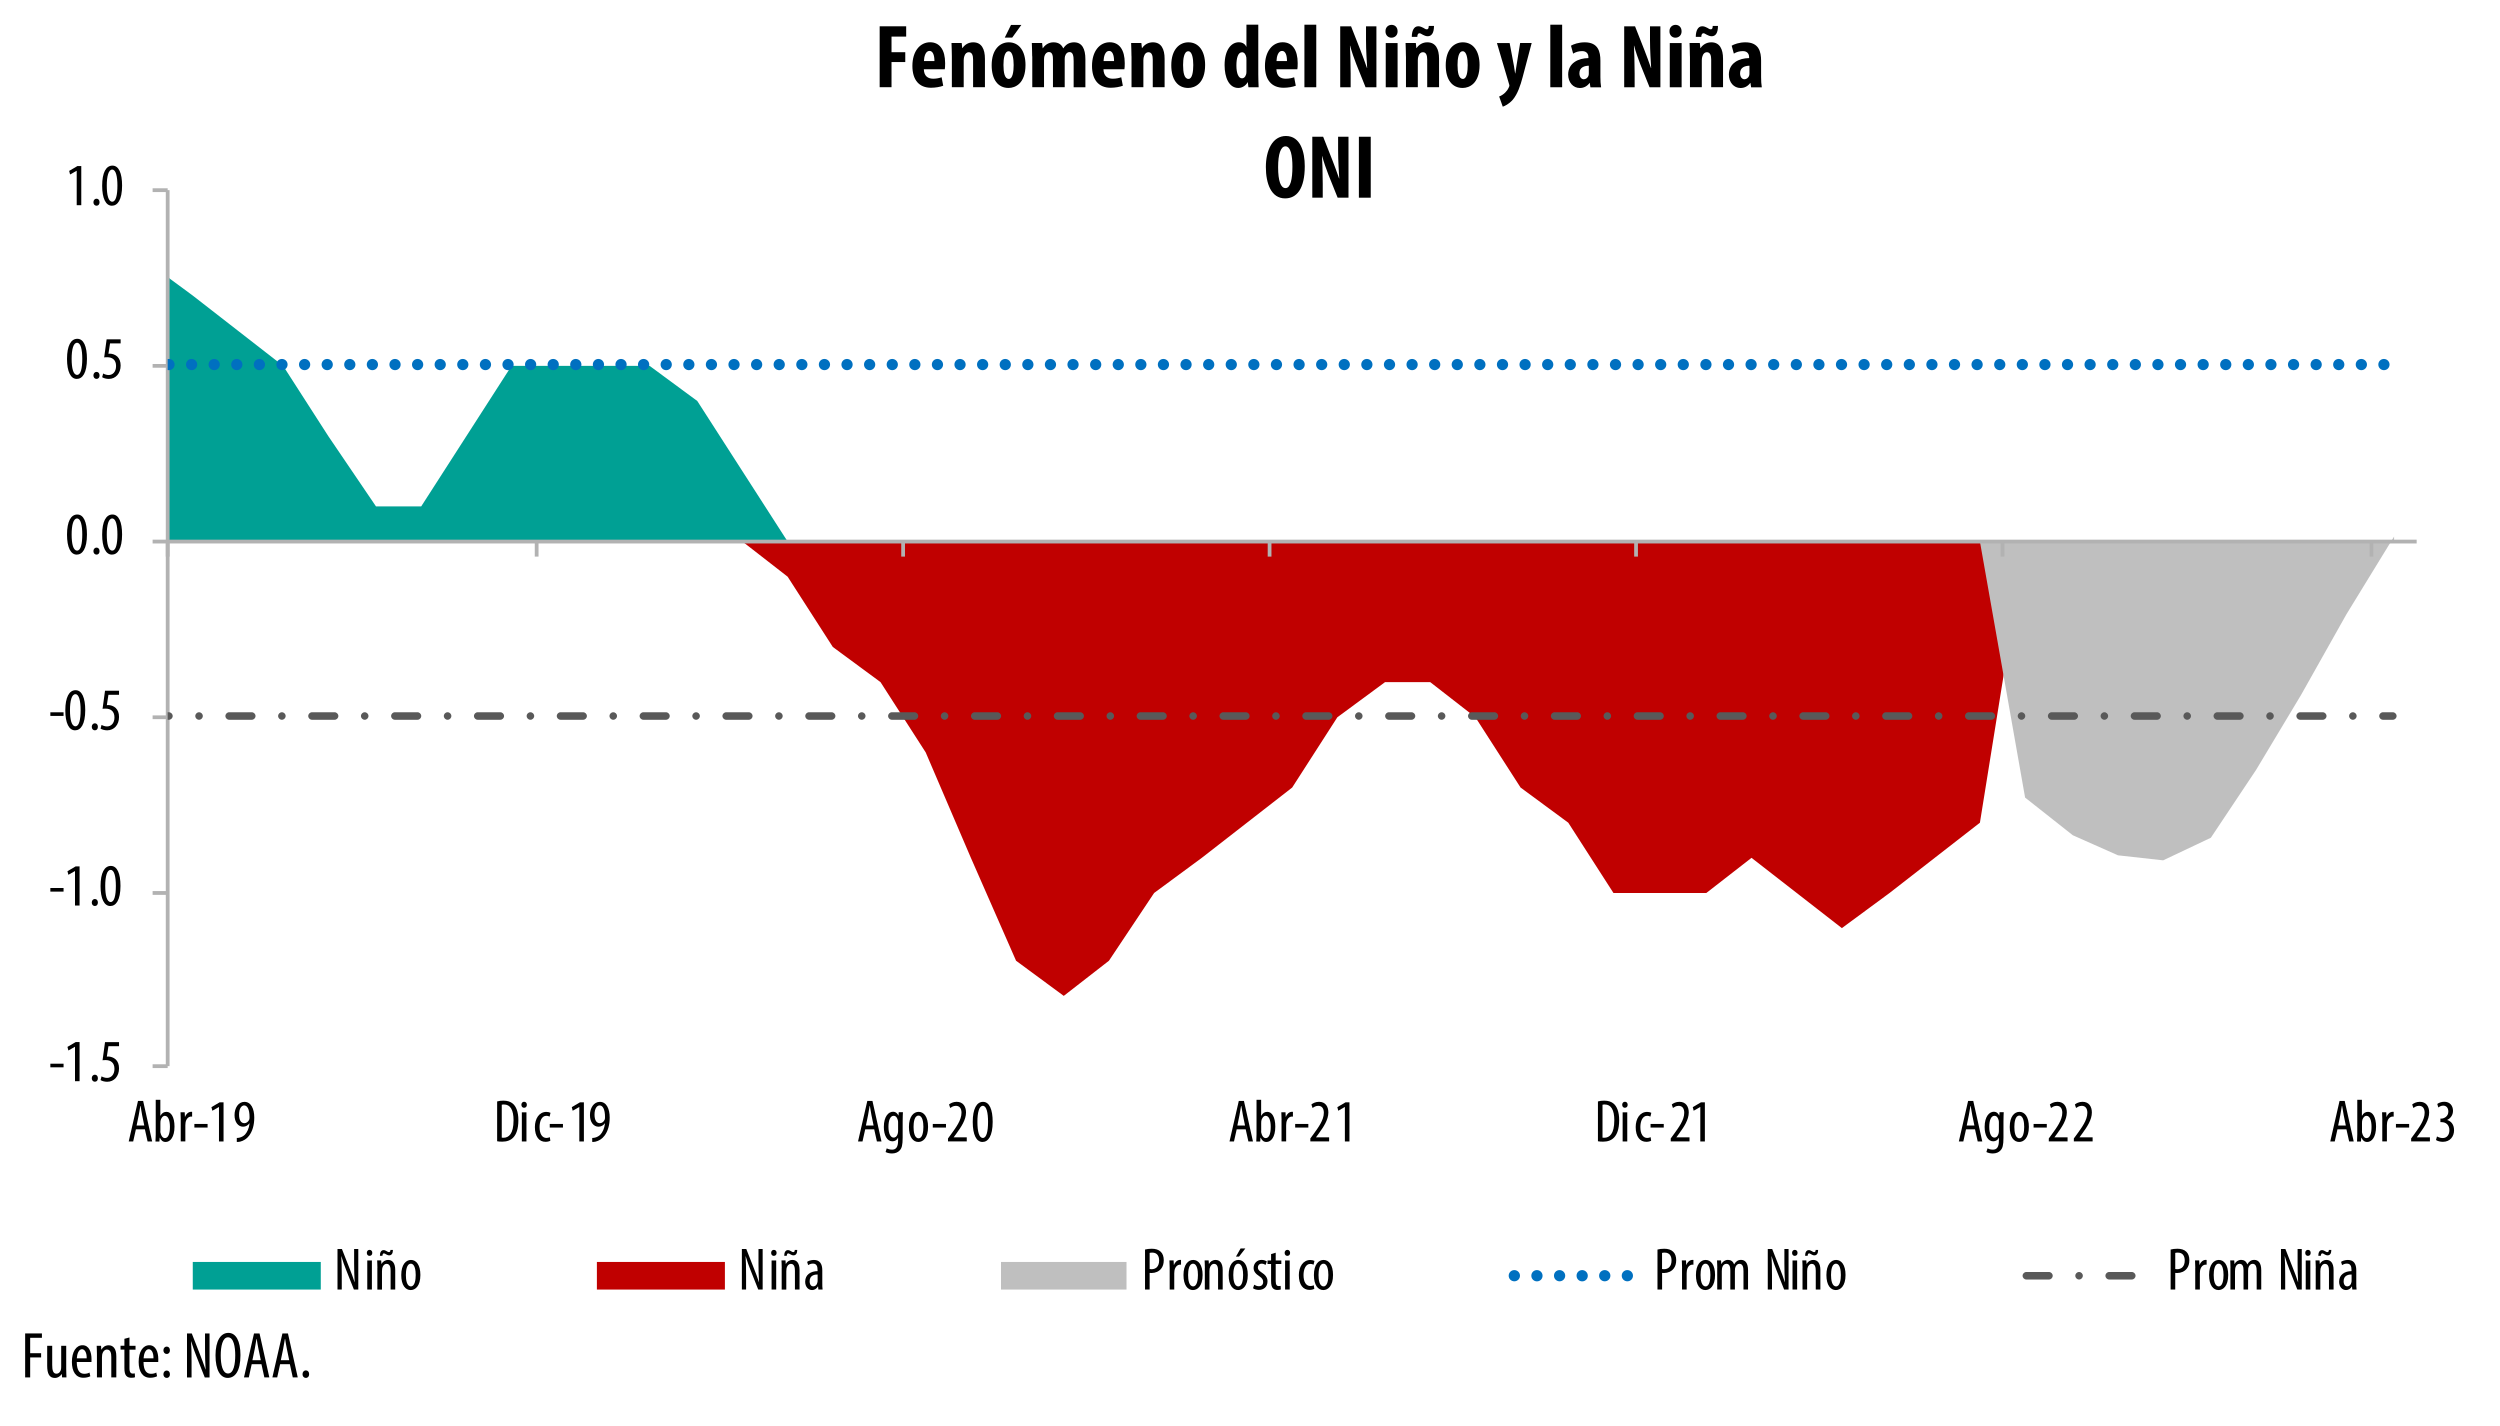 <?xml version="1.0" encoding="utf-8"?>
<!-- Generator: Adobe Illustrator 26.4.1, SVG Export Plug-In . SVG Version: 6.00 Build 0)  -->
<svg version="1.1" id="Layer_1" xmlns="http://www.w3.org/2000/svg" xmlns:xlink="http://www.w3.org/1999/xlink" x="0px" y="0px"
	 width="498px" height="284px" viewBox="0 0 498 284" style="enable-background:new 0 0 498 284;" xml:space="preserve">
<style type="text/css">
	.st0{clip-path:url(#SVGID_00000056407185642616107170000006512055196668840113_);fill:#00A094;}
	.st1{clip-path:url(#SVGID_00000142858502624329214030000000233389858045734813_);fill:#C00000;}
	.st2{clip-path:url(#SVGID_00000090253230087234163310000000146315890004452996_);fill:#BFBFBF;}
	
		.st3{clip-path:url(#SVGID_00000008849125776113909810000014443390355145721007_);fill:none;stroke:#B2B2B2;stroke-width:0.75;stroke-linejoin:round;stroke-miterlimit:10;}
	
		.st4{clip-path:url(#SVGID_00000160172977143869175180000001329236772634247103_);fill:none;stroke:#B2B2B2;stroke-width:0.75;stroke-linejoin:round;stroke-miterlimit:10;}
	
		.st5{clip-path:url(#SVGID_00000124840797164306599500000018296014905930011558_);fill:none;stroke:#B2B2B2;stroke-width:0.75;stroke-linejoin:round;stroke-miterlimit:10;}
	
		.st6{clip-path:url(#SVGID_00000136408185765081221390000006617698390532846735_);fill:none;stroke:#B2B2B2;stroke-width:0.75;stroke-linejoin:round;stroke-miterlimit:10;}
	.st7{clip-path:url(#SVGID_00000119083954074424328250000010657597946728092318_);fill:#0070C0;}
	.st8{clip-path:url(#SVGID_00000167362339088915244510000017772954475918867599_);fill:#595959;}
	.st9{clip-path:url(#SVGID_00000167378270400219264200000000099592967486063537_);}
	.st10{clip-path:url(#SVGID_00000023979296791541126310000007395801663520124087_);}
	.st11{clip-path:url(#SVGID_00000134229074596643988900000003377152581639342749_);}
	.st12{clip-path:url(#SVGID_00000040535569034221085940000001148344233697344169_);}
	.st13{clip-path:url(#SVGID_00000007394156247822340030000003602537896502113452_);}
	.st14{clip-path:url(#SVGID_00000134213922784205970820000002831970228552986796_);}
	.st15{clip-path:url(#SVGID_00000107559465006041280420000018401791377198970244_);}
	.st16{clip-path:url(#SVGID_00000036209732958731965030000003601950386044254883_);}
	.st17{clip-path:url(#SVGID_00000098197797754449744510000008480339320999029912_);}
	.st18{clip-path:url(#SVGID_00000064340396897570065100000011815238646808936617_);}
	.st19{clip-path:url(#SVGID_00000095330441071163480570000008504814802509154215_);}
	.st20{clip-path:url(#SVGID_00000096766446698416504250000004096636486550187915_);}
	.st21{clip-path:url(#SVGID_00000054953668934728839930000003541704000694151301_);}
	.st22{clip-path:url(#SVGID_00000046306460117227758030000015109224886677472386_);}
	.st23{clip-path:url(#SVGID_00000181767128855098100160000013588391029075886013_);}
	.st24{clip-path:url(#SVGID_00000089542951405626225630000016193372103513604264_);fill:#00A094;}
	.st25{clip-path:url(#SVGID_00000020374674622695583080000014112788495600747914_);}
	.st26{clip-path:url(#SVGID_00000101092949489989197600000000373364968713156511_);fill:#C00000;}
	.st27{clip-path:url(#SVGID_00000133490423677095600850000009375907631136069053_);}
	.st28{clip-path:url(#SVGID_00000032614917191754381020000000298346309069390750_);fill:#BFBFBF;}
	.st29{clip-path:url(#SVGID_00000168114483982051803930000011908576044651986314_);}
	.st30{clip-path:url(#SVGID_00000106128898289881438450000015895419520937836698_);fill:#0070C0;}
	.st31{clip-path:url(#SVGID_00000179624299459940958410000009841249340709182366_);}
	.st32{clip-path:url(#SVGID_00000143597772979822802180000015382754449940170663_);fill:#595959;}
	.st33{clip-path:url(#SVGID_00000168804844483588598180000012933360623435334828_);}
	.st34{clip-path:url(#SVGID_00000049195303583760822930000004080812733669862316_);}
</style>
<g>
	<defs>
		<rect id="SVGID_1_" x="33.4" y="37.38" width="448" height="175"/>
	</defs>
	<clipPath id="SVGID_00000065796439833236880770000002547501090249693875_">
		<use xlink:href="#SVGID_1_"  style="overflow:visible;"/>
	</clipPath>
	<polygon style="clip-path:url(#SVGID_00000065796439833236880770000002547501090249693875_);fill:#00A094;" points="28.9,51.88 
		38.4,58.88 47.4,65.88 56.4,72.88 65.4,86.88 74.9,100.88 83.9,100.88 92.9,86.88 101.9,72.88 111.4,72.88 120.4,72.88 
		129.4,72.88 138.9,79.88 147.9,93.88 156.9,107.88 165.9,107.88 175.4,107.88 184.4,107.88 193.4,107.88 202.4,107.88 
		211.9,107.88 220.9,107.88 229.9,107.88 239.4,107.88 248.4,107.88 257.4,107.88 266.4,107.88 275.9,107.88 284.9,107.88 
		293.9,107.88 302.9,107.88 312.4,107.88 321.4,107.88 330.4,107.88 339.9,107.88 348.9,107.88 357.9,107.88 366.9,107.88 
		376.4,107.88 385.4,107.88 394.4,107.88 403.4,107.88 412.9,107.88 421.9,107.88 430.9,107.88 440.4,107.88 449.4,107.88 
		458.4,107.88 467.4,107.88 476.9,107.88 467.4,107.88 458.4,107.88 449.4,107.88 440.4,107.88 430.9,107.88 421.9,107.88 
		412.9,107.88 403.4,107.88 394.4,107.88 385.4,107.88 376.4,107.88 366.9,107.88 357.9,107.88 348.9,107.88 339.9,107.88 
		330.4,107.88 321.4,107.88 312.4,107.88 302.9,107.88 293.9,107.88 284.9,107.88 275.9,107.88 266.4,107.88 257.4,107.88 
		248.4,107.88 239.4,107.88 229.9,107.88 220.9,107.88 211.9,107.88 202.4,107.88 193.4,107.88 184.4,107.88 175.4,107.88 
		165.9,107.88 156.9,107.88 147.9,107.88 138.9,107.88 129.4,107.88 120.4,107.88 111.4,107.88 101.9,107.88 92.9,107.88 
		83.9,107.88 74.9,107.88 65.4,107.88 56.4,107.88 47.4,107.88 38.4,107.88 28.9,107.88 	"/>
</g>
<g>
	<defs>
		<rect id="SVGID_00000162310191900450053290000000476211407369608075_" x="33.4" y="37.38" width="448" height="175"/>
	</defs>
	<clipPath id="SVGID_00000012451135218306297360000017054198168327780026_">
		<use xlink:href="#SVGID_00000162310191900450053290000000476211407369608075_"  style="overflow:visible;"/>
	</clipPath>
	<polygon style="clip-path:url(#SVGID_00000012451135218306297360000017054198168327780026_);fill:#C00000;" points="28.9,107.88 
		38.4,107.88 47.4,107.88 56.4,107.88 65.4,107.88 74.9,107.88 83.9,107.88 92.9,107.88 101.9,107.88 111.4,107.88 120.4,107.88 
		129.4,107.88 138.9,107.88 147.9,107.88 156.9,114.88 165.9,128.88 175.4,135.88 184.4,149.88 193.4,170.88 202.4,191.38 
		211.9,198.38 220.9,191.38 229.9,177.88 239.4,170.88 248.4,163.88 257.4,156.88 266.4,142.88 275.9,135.88 284.9,135.88 
		293.9,142.88 302.9,156.88 312.4,163.88 321.4,177.88 330.4,177.88 339.9,177.88 348.9,170.88 357.9,177.88 366.9,184.88 
		376.4,177.88 385.4,170.88 394.4,163.88 403.4,107.88 412.9,107.88 421.9,107.88 430.9,107.88 440.4,107.88 449.4,107.88 
		458.4,107.88 467.4,107.88 476.9,107.88 467.4,107.88 458.4,107.88 449.4,107.88 440.4,107.88 430.9,107.88 421.9,107.88 
		412.9,107.88 403.4,107.88 394.4,107.88 385.4,107.88 376.4,107.88 366.9,107.88 357.9,107.88 348.9,107.88 339.9,107.88 
		330.4,107.88 321.4,107.88 312.4,107.88 302.9,107.88 293.9,107.88 284.9,107.88 275.9,107.88 266.4,107.88 257.4,107.88 
		248.4,107.88 239.4,107.88 229.9,107.88 220.9,107.88 211.9,107.88 202.4,107.88 193.4,107.88 184.4,107.88 175.4,107.88 
		165.9,107.88 156.9,107.88 147.9,107.88 138.9,107.88 129.4,107.88 120.4,107.88 111.4,107.88 101.9,107.88 92.9,107.88 
		83.9,107.88 74.9,107.88 65.4,107.88 56.4,107.88 47.4,107.88 38.4,107.88 	"/>
</g>
<g>
	<defs>
		<rect id="SVGID_00000057845496553525208660000006179228535069473679_" x="33.4" y="37.38" width="448" height="175"/>
	</defs>
	<clipPath id="SVGID_00000106129058763703248110000012484088530161805755_">
		<use xlink:href="#SVGID_00000057845496553525208660000006179228535069473679_"  style="overflow:visible;"/>
	</clipPath>
	<polygon style="clip-path:url(#SVGID_00000106129058763703248110000012484088530161805755_);fill:#BFBFBF;" points="28.9,107.88 
		38.4,107.88 47.4,107.88 56.4,107.88 65.4,107.88 74.9,107.88 83.9,107.88 92.9,107.88 101.9,107.88 111.4,107.88 120.4,107.88 
		129.4,107.88 138.9,107.88 147.9,107.88 156.9,107.88 165.9,107.88 175.4,107.88 184.4,107.88 193.4,107.88 202.4,107.88 
		211.9,107.88 220.9,107.88 229.9,107.88 239.4,107.88 248.4,107.88 257.4,107.88 266.4,107.88 275.9,107.88 284.9,107.88 
		293.9,107.88 302.9,107.88 312.4,107.88 321.4,107.88 330.4,107.88 339.9,107.88 348.9,107.88 357.9,107.88 366.9,107.88 
		376.4,107.88 385.4,107.88 394.4,107.88 403.4,158.88 412.9,166.38 421.9,170.38 430.9,171.38 440.4,166.88 449.4,153.38 
		458.4,138.38 467.4,122.38 476.9,106.88 476.9,107.88 467.4,107.88 458.4,107.88 449.4,107.88 440.4,107.88 430.9,107.88 
		421.9,107.88 412.9,107.88 403.4,107.88 394.4,107.88 385.4,107.88 376.4,107.88 366.9,107.88 357.9,107.88 348.9,107.88 
		339.9,107.88 330.4,107.88 321.4,107.88 312.4,107.88 302.9,107.88 293.9,107.88 284.9,107.88 275.9,107.88 266.4,107.88 
		257.4,107.88 248.4,107.88 239.4,107.88 229.9,107.88 220.9,107.88 211.9,107.88 202.4,107.88 193.4,107.88 184.4,107.88 
		175.4,107.88 165.9,107.88 156.9,107.88 147.9,107.88 138.9,107.88 129.4,107.88 120.4,107.88 111.4,107.88 101.9,107.88 
		92.9,107.88 83.9,107.88 74.9,107.88 65.4,107.88 56.4,107.88 47.4,107.88 38.4,107.88 	"/>
</g>
<g>
	<defs>
		<rect id="SVGID_00000012459125735040040480000003458534335288584346_" x="-4.6" y="-6.62" width="507" height="290"/>
	</defs>
	<clipPath id="SVGID_00000034771960481049503120000004915740478303760810_">
		<use xlink:href="#SVGID_00000012459125735040040480000003458534335288584346_"  style="overflow:visible;"/>
	</clipPath>
	
		<line style="clip-path:url(#SVGID_00000034771960481049503120000004915740478303760810_);fill:none;stroke:#B2B2B2;stroke-width:0.75;stroke-linejoin:round;stroke-miterlimit:10;" x1="33.4" y1="212.38" x2="33.4" y2="37.88"/>
</g>
<g>
	<defs>
		<rect id="SVGID_00000077313494183041342810000007918558223379990203_" x="-4.6" y="-6.62" width="507" height="290"/>
	</defs>
	<clipPath id="SVGID_00000058576828336836179290000012012151156132691345_">
		<use xlink:href="#SVGID_00000077313494183041342810000007918558223379990203_"  style="overflow:visible;"/>
	</clipPath>
	
		<path style="clip-path:url(#SVGID_00000058576828336836179290000012012151156132691345_);fill:none;stroke:#B2B2B2;stroke-width:0.75;stroke-linejoin:round;stroke-miterlimit:10;" d="
		M30.4,37.88h3 M30.4,72.88h3 M30.4,107.88h3 M30.4,142.88h3 M30.4,177.88h3 M30.4,212.38h3"/>
</g>
<g>
	<defs>
		<rect id="SVGID_00000004521534067030838330000017105666289492602044_" x="-4.6" y="-6.62" width="507" height="290"/>
	</defs>
	<clipPath id="SVGID_00000026157296862233528270000017741657623971197843_">
		<use xlink:href="#SVGID_00000004521534067030838330000017105666289492602044_"  style="overflow:visible;"/>
	</clipPath>
	
		<line style="clip-path:url(#SVGID_00000026157296862233528270000017741657623971197843_);fill:none;stroke:#B2B2B2;stroke-width:0.75;stroke-linejoin:round;stroke-miterlimit:10;" x1="33.4" y1="107.88" x2="481.4" y2="107.88"/>
</g>
<g>
	<defs>
		<rect id="SVGID_00000026877666548870326400000005204664559593545144_" x="-4.6" y="-6.62" width="507" height="290"/>
	</defs>
	<clipPath id="SVGID_00000047778242900362153450000007024500168164014777_">
		<use xlink:href="#SVGID_00000026877666548870326400000005204664559593545144_"  style="overflow:visible;"/>
	</clipPath>
	
		<path style="clip-path:url(#SVGID_00000047778242900362153450000007024500168164014777_);fill:none;stroke:#B2B2B2;stroke-width:0.75;stroke-linejoin:round;stroke-miterlimit:10;" d="
		M472.4,107.88v3 M398.9,107.88v3 M325.9,107.88v3 M252.9,107.88v3 M179.9,107.88v3 M106.9,107.88v3 M33.4,107.88v3"/>
</g>
<g>
	<defs>
		<rect id="SVGID_00000145026195408037656170000005974629777371014043_" x="33.4" y="37.38" width="448" height="175"/>
	</defs>
	<clipPath id="SVGID_00000147917170954877812400000007956510624280587186_">
		<use xlink:href="#SVGID_00000145026195408037656170000005974629777371014043_"  style="overflow:visible;"/>
	</clipPath>
	<path style="clip-path:url(#SVGID_00000147917170954877812400000007956510624280587186_);fill:#0070C0;" d="M474.87,71.5
		L474.87,71.5c0.62,0,1.13,0.5,1.13,1.12s-0.5,1.12-1.12,1.12h0c-0.62,0-1.12-0.5-1.12-1.12S474.25,71.5,474.87,71.5z M470.37,71.5
		L470.37,71.5c0.62,0,1.13,0.5,1.13,1.12s-0.5,1.12-1.12,1.12h0c-0.62,0-1.12-0.5-1.12-1.12S469.75,71.5,470.37,71.5z M465.87,71.5
		L465.87,71.5c0.62,0,1.13,0.5,1.13,1.12s-0.5,1.12-1.12,1.12h0c-0.62,0-1.12-0.5-1.12-1.12S465.25,71.5,465.87,71.5z M461.37,71.5
		L461.37,71.5c0.62,0,1.13,0.5,1.13,1.12s-0.5,1.12-1.12,1.12h0c-0.62,0-1.12-0.5-1.12-1.12S460.75,71.5,461.37,71.5z M456.87,71.5
		L456.87,71.5c0.62,0,1.13,0.5,1.13,1.12s-0.5,1.12-1.12,1.12h0c-0.62,0-1.12-0.5-1.12-1.12S456.24,71.5,456.87,71.5z M452.36,71.5
		L452.36,71.5c0.62,0,1.13,0.5,1.13,1.12s-0.5,1.12-1.12,1.12h0c-0.62,0-1.12-0.5-1.12-1.12S451.74,71.5,452.36,71.5z M447.86,71.5
		L447.86,71.5c0.62,0,1.13,0.5,1.13,1.12s-0.5,1.12-1.12,1.12h0c-0.62,0-1.12-0.5-1.12-1.12S447.24,71.5,447.86,71.5z M443.36,71.5
		L443.36,71.5c0.62,0,1.13,0.5,1.13,1.12s-0.5,1.12-1.12,1.12h0c-0.62,0-1.12-0.5-1.12-1.12S442.74,71.5,443.36,71.5z M438.86,71.5
		L438.86,71.5c0.62,0,1.13,0.5,1.13,1.12s-0.5,1.12-1.12,1.12h0c-0.62,0-1.12-0.5-1.12-1.12S438.23,71.5,438.86,71.5z M434.35,71.5
		L434.35,71.5c0.62,0,1.13,0.5,1.13,1.12s-0.5,1.12-1.12,1.12h0c-0.62,0-1.12-0.5-1.12-1.12S433.73,71.5,434.35,71.5z M429.85,71.5
		L429.85,71.5c0.62,0,1.13,0.5,1.13,1.12s-0.5,1.12-1.12,1.12h0c-0.62,0-1.12-0.5-1.12-1.12S429.23,71.5,429.85,71.5z M425.35,71.5
		L425.35,71.5c0.62,0,1.13,0.5,1.13,1.12s-0.5,1.12-1.12,1.12h0c-0.62,0-1.12-0.5-1.12-1.12S424.73,71.5,425.35,71.5z M420.85,71.5
		L420.85,71.5c0.62,0,1.13,0.5,1.13,1.12s-0.5,1.12-1.12,1.12h0c-0.62,0-1.12-0.5-1.12-1.12S420.23,71.5,420.85,71.5z M416.34,71.5
		L416.34,71.5c0.62,0,1.13,0.5,1.13,1.12s-0.5,1.12-1.12,1.12h0c-0.62,0-1.12-0.5-1.12-1.12S415.72,71.5,416.34,71.5z M411.84,71.5
		L411.84,71.5c0.62,0,1.13,0.5,1.13,1.12s-0.5,1.12-1.12,1.12h0c-0.62,0-1.12-0.5-1.12-1.12S411.22,71.5,411.84,71.5z M407.34,71.5
		L407.34,71.5c0.62,0,1.13,0.5,1.13,1.12s-0.5,1.12-1.12,1.12h0c-0.62,0-1.12-0.5-1.12-1.12S406.72,71.5,407.34,71.5z M402.84,71.5
		L402.84,71.5c0.62,0,1.13,0.5,1.13,1.12s-0.5,1.12-1.12,1.12h0c-0.62,0-1.12-0.5-1.12-1.12S402.22,71.5,402.84,71.5z M398.34,71.5
		L398.34,71.5c0.62,0,1.13,0.5,1.13,1.12s-0.5,1.12-1.12,1.12h0c-0.62,0-1.12-0.5-1.12-1.12S397.71,71.5,398.34,71.5z M393.83,71.5
		L393.83,71.5c0.62,0,1.13,0.5,1.13,1.12s-0.5,1.12-1.12,1.12h0c-0.62,0-1.12-0.5-1.12-1.12S393.21,71.5,393.83,71.5z M389.33,71.5
		L389.33,71.5c0.62,0,1.13,0.5,1.13,1.12s-0.5,1.12-1.12,1.12h0c-0.62,0-1.12-0.5-1.12-1.12S388.71,71.5,389.33,71.5z M384.83,71.5
		L384.83,71.5c0.62,0,1.13,0.5,1.13,1.12s-0.5,1.12-1.12,1.12h0c-0.62,0-1.12-0.5-1.12-1.12S384.21,71.5,384.83,71.5z M380.33,71.5
		L380.33,71.5c0.62,0,1.13,0.5,1.13,1.12s-0.5,1.12-1.12,1.12h0c-0.62,0-1.12-0.5-1.12-1.12S379.71,71.5,380.33,71.5z M375.82,71.5
		L375.82,71.5c0.62,0,1.13,0.5,1.13,1.12s-0.5,1.12-1.12,1.12h0c-0.62,0-1.12-0.5-1.12-1.12S375.2,71.5,375.82,71.5z M371.32,71.5
		L371.32,71.5c0.62,0,1.13,0.5,1.13,1.12s-0.5,1.12-1.12,1.12h0c-0.62,0-1.12-0.5-1.12-1.12S370.7,71.5,371.32,71.5z M366.82,71.5
		L366.82,71.5c0.62,0,1.13,0.5,1.13,1.12s-0.5,1.12-1.12,1.12h0c-0.62,0-1.12-0.5-1.12-1.12S366.2,71.5,366.82,71.5z M362.32,71.5
		L362.32,71.5c0.62,0,1.13,0.5,1.13,1.12s-0.5,1.12-1.12,1.12h0c-0.62,0-1.12-0.5-1.12-1.12S361.7,71.5,362.32,71.5z M357.82,71.5
		L357.82,71.5c0.62,0,1.13,0.5,1.13,1.12s-0.5,1.12-1.12,1.12h0c-0.62,0-1.12-0.5-1.12-1.12S357.19,71.5,357.82,71.5z M353.31,71.5
		L353.31,71.5c0.62,0,1.13,0.5,1.13,1.12s-0.5,1.12-1.12,1.12h0c-0.62,0-1.12-0.5-1.12-1.12S352.69,71.5,353.31,71.5z M348.81,71.5
		L348.81,71.5c0.62,0,1.13,0.5,1.13,1.12s-0.5,1.12-1.12,1.12h0c-0.62,0-1.12-0.5-1.12-1.12S348.19,71.5,348.81,71.5z M344.31,71.5
		L344.31,71.5c0.62,0,1.13,0.5,1.13,1.12s-0.5,1.12-1.12,1.12h0c-0.62,0-1.12-0.5-1.12-1.12S343.69,71.5,344.31,71.5z M339.81,71.5
		L339.81,71.5c0.62,0,1.13,0.5,1.13,1.12s-0.5,1.12-1.12,1.12h0c-0.62,0-1.12-0.5-1.12-1.12S339.19,71.5,339.81,71.5z M335.3,71.5
		L335.3,71.5c0.62,0,1.13,0.5,1.13,1.12s-0.5,1.12-1.12,1.12h0c-0.62,0-1.12-0.5-1.12-1.12S334.68,71.5,335.3,71.5z M330.8,71.5
		L330.8,71.5c0.62,0,1.13,0.5,1.13,1.12s-0.5,1.12-1.12,1.12h0c-0.62,0-1.12-0.5-1.12-1.12S330.18,71.5,330.8,71.5z M326.3,71.5
		L326.3,71.5c0.62,0,1.13,0.5,1.13,1.12s-0.5,1.12-1.12,1.12h0c-0.62,0-1.12-0.5-1.12-1.12S325.68,71.5,326.3,71.5z M321.8,71.5
		L321.8,71.5c0.62,0,1.13,0.5,1.13,1.12s-0.5,1.12-1.12,1.12h0c-0.62,0-1.12-0.5-1.12-1.12S321.18,71.5,321.8,71.5z M317.3,71.5
		L317.3,71.5c0.62,0,1.13,0.5,1.13,1.12s-0.5,1.12-1.12,1.12h0c-0.62,0-1.12-0.5-1.12-1.12S316.67,71.5,317.3,71.5z M312.79,71.5
		L312.79,71.5c0.62,0,1.13,0.5,1.13,1.12s-0.5,1.12-1.12,1.12h0c-0.62,0-1.12-0.5-1.12-1.12S312.17,71.5,312.79,71.5z M308.29,71.5
		L308.29,71.5c0.62,0,1.13,0.5,1.13,1.12s-0.5,1.12-1.12,1.12h0c-0.62,0-1.12-0.5-1.12-1.12S307.67,71.5,308.29,71.5z M303.79,71.5
		L303.79,71.5c0.62,0,1.13,0.5,1.13,1.12s-0.5,1.12-1.12,1.12h0c-0.62,0-1.12-0.5-1.12-1.12S303.17,71.5,303.79,71.5z M299.29,71.5
		L299.29,71.5c0.62,0,1.13,0.5,1.13,1.12s-0.5,1.12-1.12,1.12h0c-0.62,0-1.12-0.5-1.12-1.12S298.66,71.5,299.29,71.5z M294.78,71.5
		L294.78,71.5c0.62,0,1.13,0.5,1.13,1.12s-0.5,1.12-1.12,1.12h0c-0.62,0-1.12-0.5-1.12-1.12S294.16,71.5,294.78,71.5z M290.28,71.5
		L290.28,71.5c0.62,0,1.13,0.5,1.13,1.12s-0.5,1.12-1.12,1.12h0c-0.62,0-1.12-0.5-1.12-1.12S289.66,71.5,290.28,71.5z M285.78,71.5
		L285.78,71.5c0.62,0,1.13,0.5,1.13,1.12s-0.5,1.12-1.12,1.12h0c-0.62,0-1.12-0.5-1.12-1.12S285.16,71.5,285.78,71.5z M281.28,71.5
		L281.28,71.5c0.62,0,1.13,0.5,1.13,1.12s-0.5,1.12-1.12,1.12h0c-0.62,0-1.12-0.5-1.12-1.12S280.66,71.5,281.28,71.5z M276.78,71.5
		L276.78,71.5c0.62,0,1.13,0.5,1.13,1.12s-0.5,1.12-1.12,1.12h0c-0.62,0-1.12-0.5-1.12-1.12S276.15,71.5,276.78,71.5z M272.27,71.5
		L272.27,71.5c0.62,0,1.13,0.5,1.13,1.12s-0.5,1.12-1.12,1.12h0c-0.62,0-1.12-0.5-1.12-1.12S271.65,71.5,272.27,71.5z M267.77,71.5
		L267.77,71.5c0.62,0,1.13,0.5,1.13,1.12s-0.5,1.12-1.12,1.12h0c-0.62,0-1.12-0.5-1.12-1.12S267.15,71.5,267.77,71.5z M263.27,71.5
		L263.27,71.5c0.62,0,1.13,0.5,1.13,1.12s-0.5,1.12-1.12,1.12h0c-0.62,0-1.12-0.5-1.12-1.12S262.65,71.5,263.27,71.5z M258.77,71.5
		L258.77,71.5c0.62,0,1.13,0.5,1.13,1.12s-0.5,1.12-1.12,1.12h0c-0.62,0-1.12-0.5-1.12-1.12S258.14,71.5,258.77,71.5z M254.26,71.5
		L254.26,71.5c0.62,0,1.13,0.5,1.13,1.12s-0.5,1.12-1.12,1.12h0c-0.62,0-1.12-0.5-1.12-1.12S253.64,71.5,254.26,71.5z M249.76,71.5
		L249.76,71.5c0.62,0,1.13,0.5,1.13,1.12s-0.5,1.12-1.12,1.12h0c-0.62,0-1.12-0.5-1.12-1.12S249.14,71.5,249.76,71.5z M245.26,71.5
		L245.26,71.5c0.62,0,1.13,0.5,1.13,1.12s-0.5,1.12-1.12,1.12h0c-0.62,0-1.12-0.5-1.12-1.12S244.64,71.5,245.26,71.5z M240.76,71.5
		L240.76,71.5c0.62,0,1.13,0.5,1.13,1.12s-0.5,1.12-1.12,1.12h0c-0.62,0-1.12-0.5-1.12-1.12S240.14,71.5,240.76,71.5z M236.25,71.5
		L236.25,71.5c0.62,0,1.13,0.5,1.13,1.12s-0.5,1.12-1.12,1.12h0c-0.62,0-1.12-0.5-1.12-1.12S235.63,71.5,236.25,71.5z M231.75,71.5
		L231.75,71.5c0.62,0,1.13,0.5,1.13,1.12s-0.5,1.12-1.12,1.12h0c-0.62,0-1.12-0.5-1.12-1.12S231.13,71.5,231.75,71.5z M227.25,71.5
		L227.25,71.5c0.62,0,1.13,0.5,1.13,1.12s-0.5,1.12-1.12,1.12h0c-0.62,0-1.12-0.5-1.12-1.12S226.63,71.5,227.25,71.5z M222.75,71.5
		L222.75,71.5c0.62,0,1.13,0.5,1.13,1.12s-0.5,1.12-1.12,1.12h0c-0.62,0-1.12-0.5-1.12-1.12S222.13,71.5,222.75,71.5z M218.25,71.5
		L218.25,71.5c0.62,0,1.13,0.5,1.13,1.12s-0.5,1.12-1.12,1.12h0c-0.62,0-1.12-0.5-1.12-1.12S217.62,71.5,218.25,71.5z M213.74,71.5
		L213.74,71.5c0.62,0,1.13,0.5,1.13,1.12s-0.5,1.12-1.12,1.12h0c-0.62,0-1.12-0.5-1.12-1.12S213.12,71.5,213.74,71.5z M209.24,71.5
		L209.24,71.5c0.62,0,1.13,0.5,1.13,1.12s-0.5,1.12-1.12,1.12h0c-0.62,0-1.12-0.5-1.12-1.12S208.62,71.5,209.24,71.5z M204.74,71.5
		L204.74,71.5c0.62,0,1.13,0.5,1.13,1.12s-0.5,1.12-1.12,1.12h0c-0.62,0-1.12-0.5-1.12-1.12S204.12,71.5,204.74,71.5z M200.24,71.5
		L200.24,71.5c0.62,0,1.13,0.5,1.13,1.12s-0.5,1.12-1.12,1.12h0c-0.62,0-1.12-0.5-1.12-1.12S199.62,71.5,200.24,71.5z M195.73,71.5
		L195.73,71.5c0.62,0,1.13,0.5,1.13,1.12s-0.5,1.12-1.12,1.12h0c-0.62,0-1.12-0.5-1.12-1.12S195.11,71.5,195.73,71.5z M191.23,71.5
		L191.23,71.5c0.62,0,1.13,0.5,1.13,1.12s-0.5,1.12-1.12,1.12h0c-0.62,0-1.12-0.5-1.12-1.12S190.61,71.5,191.23,71.5z M186.73,71.5
		L186.73,71.5c0.62,0,1.13,0.5,1.13,1.12s-0.5,1.12-1.12,1.12h0c-0.62,0-1.12-0.5-1.12-1.12S186.11,71.5,186.73,71.5z M182.23,71.5
		L182.23,71.5c0.62,0,1.13,0.5,1.13,1.12s-0.5,1.12-1.12,1.12h0c-0.62,0-1.12-0.5-1.12-1.12S181.61,71.5,182.23,71.5z M177.73,71.5
		L177.73,71.5c0.62,0,1.13,0.5,1.13,1.12s-0.5,1.12-1.12,1.12h0c-0.62,0-1.12-0.5-1.12-1.12S177.1,71.5,177.73,71.5z M173.22,71.5
		L173.22,71.5c0.62,0,1.13,0.5,1.13,1.12s-0.5,1.12-1.12,1.12h0c-0.62,0-1.12-0.5-1.12-1.12S172.6,71.5,173.22,71.5z M168.72,71.5
		L168.72,71.5c0.62,0,1.13,0.5,1.13,1.12s-0.5,1.12-1.12,1.12h0c-0.62,0-1.12-0.5-1.12-1.12S168.1,71.5,168.72,71.5z M164.22,71.5
		L164.22,71.5c0.62,0,1.13,0.5,1.13,1.12s-0.5,1.12-1.12,1.12h0c-0.62,0-1.12-0.5-1.12-1.12S163.6,71.5,164.22,71.5z M159.72,71.5
		L159.72,71.5c0.62,0,1.13,0.5,1.13,1.12s-0.5,1.12-1.12,1.12h0c-0.62,0-1.12-0.5-1.12-1.12S159.1,71.5,159.72,71.5z M155.21,71.5
		L155.21,71.5c0.62,0,1.13,0.5,1.13,1.12s-0.5,1.12-1.12,1.12h0c-0.62,0-1.12-0.5-1.12-1.12S154.59,71.5,155.21,71.5z M150.71,71.5
		L150.71,71.5c0.62,0,1.13,0.5,1.13,1.12s-0.5,1.12-1.12,1.12h0c-0.62,0-1.12-0.5-1.12-1.12S150.09,71.5,150.71,71.5z M146.21,71.5
		L146.21,71.5c0.62,0,1.13,0.5,1.13,1.12s-0.5,1.12-1.12,1.12h0c-0.62,0-1.12-0.5-1.12-1.12S145.59,71.5,146.21,71.5z M141.71,71.5
		L141.71,71.5c0.62,0,1.13,0.5,1.13,1.12s-0.5,1.12-1.12,1.12h0c-0.62,0-1.12-0.5-1.12-1.12S141.09,71.5,141.71,71.5z M137.21,71.5
		L137.21,71.5c0.62,0,1.13,0.5,1.13,1.12s-0.5,1.12-1.12,1.12h0c-0.62,0-1.12-0.5-1.12-1.12S136.58,71.5,137.21,71.5z M132.7,71.5
		L132.7,71.5c0.62,0,1.13,0.5,1.13,1.12s-0.5,1.12-1.12,1.12h0c-0.62,0-1.12-0.5-1.12-1.12S132.08,71.5,132.7,71.5z M128.2,71.5
		L128.2,71.5c0.62,0,1.13,0.5,1.13,1.12s-0.5,1.12-1.12,1.12h0c-0.62,0-1.13-0.5-1.13-1.12S127.58,71.5,128.2,71.5z M123.7,71.5
		L123.7,71.5c0.62,0,1.13,0.5,1.13,1.12s-0.5,1.12-1.12,1.12h0c-0.62,0-1.12-0.5-1.12-1.12S123.08,71.5,123.7,71.5z M119.2,71.5
		L119.2,71.5c0.62,0,1.13,0.5,1.13,1.12s-0.5,1.12-1.12,1.12h0c-0.62,0-1.12-0.5-1.12-1.12S118.57,71.5,119.2,71.5z M114.69,71.5
		L114.69,71.5c0.62,0,1.13,0.5,1.13,1.12s-0.5,1.12-1.12,1.12h0c-0.62,0-1.12-0.5-1.12-1.12S114.07,71.5,114.69,71.5z M110.19,71.5
		L110.19,71.5c0.62,0,1.13,0.5,1.13,1.12s-0.5,1.12-1.12,1.12h0c-0.62,0-1.12-0.5-1.12-1.12S109.57,71.5,110.19,71.5z M105.69,71.5
		L105.69,71.5c0.62,0,1.13,0.5,1.13,1.12s-0.5,1.12-1.12,1.12h0c-0.62,0-1.12-0.5-1.12-1.12S105.07,71.5,105.69,71.5z M101.19,71.5
		L101.19,71.5c0.62,0,1.13,0.5,1.13,1.12s-0.5,1.12-1.12,1.12h0c-0.62,0-1.12-0.5-1.12-1.12S100.57,71.5,101.19,71.5z M96.69,71.5
		L96.69,71.5c0.62,0,1.13,0.5,1.13,1.12s-0.5,1.12-1.12,1.12h0c-0.62,0-1.12-0.5-1.12-1.12S96.06,71.5,96.69,71.5z M92.18,71.5
		L92.18,71.5c0.62,0,1.13,0.5,1.13,1.12s-0.5,1.12-1.12,1.12h0c-0.62,0-1.12-0.5-1.12-1.12S91.56,71.5,92.18,71.5z M87.68,71.5
		L87.68,71.5c0.62,0,1.13,0.5,1.13,1.12s-0.5,1.12-1.12,1.12h0c-0.62,0-1.12-0.5-1.12-1.12S87.06,71.5,87.68,71.5z M83.18,71.5
		L83.18,71.5c0.62,0,1.13,0.5,1.13,1.12s-0.5,1.12-1.12,1.12h0c-0.62,0-1.12-0.5-1.12-1.12S82.56,71.5,83.18,71.5z M78.68,71.5
		L78.68,71.5c0.62,0,1.13,0.5,1.13,1.12s-0.5,1.12-1.12,1.12h0c-0.62,0-1.12-0.5-1.12-1.12S78.05,71.5,78.68,71.5z M74.17,71.5
		L74.17,71.5c0.62,0,1.13,0.5,1.13,1.12s-0.5,1.12-1.12,1.12h0c-0.62,0-1.12-0.5-1.12-1.12S73.55,71.5,74.17,71.5z M69.67,71.5
		L69.67,71.5c0.62,0,1.13,0.5,1.13,1.12s-0.5,1.12-1.12,1.12h0c-0.62,0-1.12-0.5-1.12-1.12S69.05,71.5,69.67,71.5z M65.17,71.5
		L65.17,71.5c0.62,0,1.13,0.5,1.13,1.12s-0.5,1.12-1.12,1.12h0c-0.62,0-1.12-0.5-1.12-1.12S64.55,71.5,65.17,71.5z M60.67,71.5
		L60.67,71.5c0.62,0,1.13,0.5,1.13,1.12s-0.5,1.12-1.12,1.12h0c-0.62,0-1.12-0.5-1.12-1.12S60.05,71.5,60.67,71.5z M56.16,71.5
		L56.16,71.5c0.62,0,1.13,0.5,1.13,1.12s-0.5,1.12-1.12,1.12h0c-0.62,0-1.12-0.5-1.12-1.12S55.54,71.5,56.16,71.5z M51.66,71.5
		L51.66,71.5c0.62,0,1.13,0.5,1.13,1.12s-0.5,1.12-1.12,1.12h0c-0.62,0-1.12-0.5-1.12-1.12S51.04,71.5,51.66,71.5z M47.16,71.5
		L47.16,71.5c0.62,0,1.13,0.5,1.13,1.12s-0.5,1.12-1.12,1.12h0c-0.62,0-1.12-0.5-1.12-1.12S46.54,71.5,47.16,71.5z M42.66,71.5
		L42.66,71.5c0.62,0,1.13,0.5,1.13,1.12s-0.5,1.12-1.12,1.12h0c-0.62,0-1.12-0.5-1.12-1.12S42.04,71.5,42.66,71.5z M38.16,71.5
		L38.16,71.5c0.62,0,1.13,0.5,1.13,1.12s-0.5,1.12-1.12,1.12h0c-0.62,0-1.12-0.5-1.12-1.12S37.53,71.5,38.16,71.5z M33.65,71.5
		L33.65,71.5c0.62,0,1.13,0.5,1.13,1.12s-0.5,1.12-1.12,1.12h0c-0.62,0-1.12-0.5-1.12-1.12S33.03,71.5,33.65,71.5z M29.15,71.5
		L29.15,71.5c0.62,0,1.13,0.5,1.13,1.12s-0.5,1.12-1.12,1.12h0c-0.62,0-1.12-0.5-1.12-1.12S28.53,71.5,29.15,71.5z"/>
</g>
<g>
	<defs>
		<rect id="SVGID_00000054262894625890125420000011272137999576101770_" x="33.4" y="37.38" width="448" height="175"/>
	</defs>
	<clipPath id="SVGID_00000175321916437156311110000001569043664474596484_">
		<use xlink:href="#SVGID_00000054262894625890125420000011272137999576101770_"  style="overflow:visible;"/>
	</clipPath>
	<path style="clip-path:url(#SVGID_00000175321916437156311110000001569043664474596484_);fill:#595959;" d="M474.69,141.88h1.96
		c0.41,0,0.75,0.34,0.75,0.75s-0.34,0.75-0.75,0.75h-1.96c-0.41,0-0.75-0.34-0.75-0.75S474.28,141.88,474.69,141.88z M468.69,141.88
		L468.69,141.88c0.42,0,0.75,0.34,0.75,0.75s-0.34,0.75-0.75,0.75h0c-0.41,0-0.75-0.34-0.75-0.75S468.28,141.88,468.69,141.88z
		 M458.19,141.88h0.46h4.04c0.41,0,0.75,0.34,0.75,0.75s-0.34,0.75-0.75,0.75h-4.04h-0.46c-0.41,0-0.75-0.34-0.75-0.75
		S457.78,141.88,458.19,141.88z M452.19,141.88L452.19,141.88c0.42,0,0.75,0.34,0.75,0.75s-0.34,0.75-0.75,0.75h0
		c-0.41,0-0.75-0.34-0.75-0.75S451.77,141.88,452.19,141.88z M441.69,141.88h4.5c0.41,0,0.75,0.34,0.75,0.75s-0.34,0.75-0.75,0.75
		h-4.5c-0.41,0-0.75-0.34-0.75-0.75S441.27,141.88,441.69,141.88z M435.69,141.88L435.69,141.88c0.42,0,0.75,0.34,0.75,0.75
		s-0.34,0.75-0.75,0.75h0c-0.41,0-0.75-0.34-0.75-0.75S435.27,141.88,435.69,141.88z M425.19,141.88h4.5c0.41,0,0.75,0.34,0.75,0.75
		s-0.34,0.75-0.75,0.75h-4.5c-0.41,0-0.75-0.34-0.75-0.75S424.77,141.88,425.19,141.88z M419.19,141.88L419.19,141.88
		c0.42,0,0.75,0.34,0.75,0.75s-0.34,0.75-0.75,0.75h0c-0.41,0-0.75-0.34-0.75-0.75S418.77,141.88,419.19,141.88z M408.69,141.88
		h3.97h0.53c0.41,0,0.75,0.34,0.75,0.75s-0.34,0.75-0.75,0.75h-0.53h-3.97c-0.41,0-0.75-0.34-0.75-0.75S408.27,141.88,408.69,141.88
		z M402.68,141.88L402.68,141.88c0.42,0,0.75,0.34,0.75,0.75s-0.34,0.75-0.75,0.75h0c-0.41,0-0.75-0.34-0.75-0.75
		S402.27,141.88,402.68,141.88z M392.18,141.88h2.47h2.03c0.41,0,0.75,0.34,0.75,0.75s-0.34,0.75-0.75,0.75h-2.03h-2.47
		c-0.41,0-0.75-0.34-0.75-0.75S391.77,141.88,392.18,141.88z M386.18,141.88L386.18,141.88c0.42,0,0.75,0.34,0.75,0.75
		s-0.34,0.75-0.75,0.75h0c-0.41,0-0.75-0.34-0.75-0.75S385.77,141.88,386.18,141.88z M375.68,141.88h0.47h4.03
		c0.41,0,0.75,0.34,0.75,0.75s-0.34,0.75-0.75,0.75h-4.03h-0.47c-0.41,0-0.75-0.34-0.75-0.75S375.27,141.88,375.68,141.88z
		 M369.68,141.88L369.68,141.88c0.42,0,0.75,0.34,0.75,0.75s-0.34,0.75-0.75,0.75h0c-0.41,0-0.75-0.34-0.75-0.75
		S369.27,141.88,369.68,141.88z M359.18,141.88h4.5c0.41,0,0.75,0.34,0.75,0.75s-0.34,0.75-0.75,0.75h-4.5
		c-0.41,0-0.75-0.34-0.75-0.75S358.77,141.88,359.18,141.88z M353.18,141.88L353.18,141.88c0.42,0,0.75,0.34,0.75,0.75
		s-0.34,0.75-0.75,0.75h0c-0.41,0-0.75-0.34-0.75-0.75S352.77,141.88,353.18,141.88z M342.68,141.88h4.5c0.41,0,0.75,0.34,0.75,0.75
		s-0.34,0.75-0.75,0.75h-4.5c-0.41,0-0.75-0.34-0.75-0.75S342.27,141.88,342.68,141.88z M336.68,141.88L336.68,141.88
		c0.42,0,0.75,0.34,0.75,0.75s-0.34,0.75-0.75,0.75h0c-0.41,0-0.75-0.34-0.75-0.75S336.26,141.88,336.68,141.88z M326.18,141.88
		h4.47h0.03c0.41,0,0.75,0.34,0.75,0.75s-0.34,0.75-0.75,0.75h-0.03h-4.47c-0.41,0-0.75-0.34-0.75-0.75S325.76,141.88,326.18,141.88
		z M320.18,141.88L320.18,141.88c0.42,0,0.75,0.34,0.75,0.75s-0.34,0.75-0.75,0.75h0c-0.41,0-0.75-0.34-0.75-0.75
		S319.76,141.88,320.18,141.88z M309.68,141.88h2.47h2.03c0.41,0,0.75,0.34,0.75,0.75s-0.34,0.75-0.75,0.75h-2.03h-2.47
		c-0.41,0-0.75-0.34-0.75-0.75S309.26,141.88,309.68,141.88z M303.68,141.88L303.68,141.88c0.42,0,0.75,0.34,0.75,0.75
		s-0.34,0.75-0.75,0.75h0c-0.41,0-0.75-0.34-0.75-0.75S303.26,141.88,303.68,141.88z M293.18,141.88h0.98h3.52
		c0.41,0,0.75,0.34,0.75,0.75s-0.34,0.75-0.75,0.75h-3.52h-0.98c-0.41,0-0.75-0.34-0.75-0.75S292.76,141.88,293.18,141.88z
		 M287.17,141.88L287.17,141.88c0.42,0,0.75,0.34,0.75,0.75s-0.34,0.75-0.75,0.75h0c-0.41,0-0.75-0.34-0.75-0.75
		S286.76,141.88,287.17,141.88z M276.67,141.88h4.5c0.41,0,0.75,0.34,0.75,0.75s-0.34,0.75-0.75,0.75h-4.5
		c-0.41,0-0.75-0.34-0.75-0.75S276.26,141.88,276.67,141.88z M270.67,141.88L270.67,141.88c0.42,0,0.75,0.34,0.75,0.75
		s-0.34,0.75-0.75,0.75h0c-0.41,0-0.75-0.34-0.75-0.75S270.26,141.88,270.67,141.88z M260.17,141.88h4.5c0.41,0,0.75,0.34,0.75,0.75
		s-0.34,0.75-0.75,0.75h-4.5c-0.41,0-0.75-0.34-0.75-0.75S259.76,141.88,260.17,141.88z M254.17,141.88L254.17,141.88
		c0.42,0,0.75,0.34,0.75,0.75s-0.34,0.75-0.75,0.75h0c-0.41,0-0.75-0.34-0.75-0.75S253.76,141.88,254.17,141.88z M243.67,141.88
		h4.48h0.02c0.41,0,0.75,0.34,0.75,0.75s-0.34,0.75-0.75,0.75h-0.02h-4.48c-0.41,0-0.75-0.34-0.75-0.75S243.26,141.88,243.67,141.88
		z M237.67,141.88L237.67,141.88c0.42,0,0.75,0.34,0.75,0.75s-0.34,0.75-0.75,0.75h0c-0.41,0-0.75-0.34-0.75-0.75
		S237.26,141.88,237.67,141.88z M227.17,141.88h2.98h1.52c0.41,0,0.75,0.34,0.75,0.75s-0.34,0.75-0.75,0.75h-1.52h-2.98
		c-0.41,0-0.75-0.34-0.75-0.75S226.76,141.88,227.17,141.88z M221.17,141.88L221.17,141.88c0.42,0,0.75,0.34,0.75,0.75
		s-0.34,0.75-0.75,0.75h0c-0.41,0-0.75-0.34-0.75-0.75S220.75,141.88,221.17,141.88z M210.67,141.88h0.98h3.52
		c0.41,0,0.75,0.34,0.75,0.75s-0.34,0.75-0.75,0.75h-3.52h-0.98c-0.41,0-0.75-0.34-0.75-0.75S210.25,141.88,210.67,141.88z
		 M204.67,141.88L204.67,141.88c0.42,0,0.75,0.34,0.75,0.75s-0.34,0.75-0.75,0.75h0c-0.41,0-0.75-0.34-0.75-0.75
		S204.25,141.88,204.67,141.88z M194.17,141.88h4.5c0.41,0,0.75,0.34,0.75,0.75s-0.34,0.75-0.75,0.75h-4.5
		c-0.41,0-0.75-0.34-0.75-0.75S193.75,141.88,194.17,141.88z M188.16,141.88L188.16,141.88c0.42,0,0.75,0.34,0.75,0.75
		s-0.34,0.75-0.75,0.75h0c-0.41,0-0.75-0.34-0.75-0.75S187.75,141.88,188.16,141.88z M177.66,141.88h4.5c0.41,0,0.75,0.34,0.75,0.75
		s-0.34,0.75-0.75,0.75h-4.5c-0.41,0-0.75-0.34-0.75-0.75S177.25,141.88,177.66,141.88z M171.66,141.88L171.66,141.88
		c0.42,0,0.75,0.34,0.75,0.75s-0.34,0.75-0.75,0.75h0c-0.41,0-0.75-0.34-0.75-0.75S171.25,141.88,171.66,141.88z M161.16,141.88h4.5
		c0.41,0,0.75,0.34,0.75,0.75s-0.34,0.75-0.75,0.75h-4.5c-0.41,0-0.75-0.34-0.75-0.75S160.75,141.88,161.16,141.88z M155.16,141.88
		L155.16,141.88c0.42,0,0.75,0.34,0.75,0.75s-0.34,0.75-0.75,0.75h0c-0.41,0-0.75-0.34-0.75-0.75S154.75,141.88,155.16,141.88z
		 M144.66,141.88h2.99h1.51c0.41,0,0.75,0.34,0.75,0.75s-0.34,0.75-0.75,0.75h-1.51h-2.99c-0.41,0-0.75-0.34-0.75-0.75
		S144.25,141.88,144.66,141.88z M138.66,141.88L138.66,141.88c0.42,0,0.75,0.34,0.75,0.75s-0.34,0.75-0.75,0.75h0
		c-0.41,0-0.75-0.34-0.75-0.75S138.25,141.88,138.66,141.88z M128.16,141.88h1.49h3.01c0.41,0,0.75,0.34,0.75,0.75
		s-0.34,0.75-0.75,0.75h-3.01h-1.49c-0.41,0-0.75-0.34-0.75-0.75S127.75,141.88,128.16,141.88z M122.16,141.88L122.16,141.88
		c0.42,0,0.75,0.34,0.75,0.75s-0.34,0.75-0.75,0.75h0c-0.41,0-0.75-0.34-0.75-0.75S121.74,141.88,122.16,141.88z M111.66,141.88h4.5
		c0.41,0,0.75,0.34,0.75,0.75s-0.34,0.75-0.75,0.75h-4.5c-0.41,0-0.75-0.34-0.75-0.75S111.24,141.88,111.66,141.88z M105.66,141.88
		L105.66,141.88c0.42,0,0.75,0.34,0.75,0.75s-0.34,0.75-0.75,0.75h0c-0.41,0-0.75-0.34-0.75-0.75S105.24,141.88,105.66,141.88z
		 M95.16,141.88h4.5c0.41,0,0.75,0.34,0.75,0.75s-0.34,0.75-0.75,0.75h-4.5c-0.41,0-0.75-0.34-0.75-0.75S94.74,141.88,95.16,141.88z
		 M89.16,141.88L89.16,141.88c0.42,0,0.75,0.34,0.75,0.75s-0.34,0.75-0.75,0.75h0c-0.41,0-0.75-0.34-0.75-0.75
		S88.74,141.88,89.16,141.88z M78.66,141.88h4.5c0.41,0,0.75,0.34,0.75,0.75s-0.34,0.75-0.75,0.75h-4.5c-0.41,0-0.75-0.34-0.75-0.75
		S78.24,141.88,78.66,141.88z M72.65,141.88L72.65,141.88c0.42,0,0.75,0.34,0.75,0.75s-0.34,0.75-0.75,0.75h0
		c-0.41,0-0.75-0.34-0.75-0.75S72.24,141.88,72.65,141.88z M62.15,141.88h3.5h1c0.41,0,0.75,0.34,0.75,0.75s-0.34,0.75-0.75,0.75h-1
		h-3.5c-0.41,0-0.75-0.34-0.75-0.75S61.74,141.88,62.15,141.88z M56.15,141.88L56.15,141.88c0.42,0,0.75,0.34,0.75,0.75
		s-0.34,0.75-0.75,0.75h0c-0.41,0-0.75-0.34-0.75-0.75S55.74,141.88,56.15,141.88z M45.65,141.88h1.5h3c0.41,0,0.75,0.34,0.75,0.75
		s-0.34,0.75-0.75,0.75h-3h-1.5c-0.41,0-0.75-0.34-0.75-0.75S45.24,141.88,45.65,141.88z M39.65,141.88L39.65,141.88
		c0.42,0,0.75,0.34,0.75,0.75s-0.34,0.75-0.75,0.75h0c-0.41,0-0.75-0.34-0.75-0.75S39.24,141.88,39.65,141.88z M29.15,141.88h4.5
		c0.41,0,0.75,0.34,0.75,0.75s-0.34,0.75-0.75,0.75h-4.5c-0.41,0-0.75-0.34-0.75-0.75S28.74,141.88,29.15,141.88z"/>
</g>
<g>
	<defs>
		<rect id="SVGID_00000093890264243501118930000013235316579724808354_" x="-4.6" y="-6.62" width="507" height="290"/>
	</defs>
	<clipPath id="SVGID_00000038381168492053508360000012481140931301167291_">
		<use xlink:href="#SVGID_00000093890264243501118930000013235316579724808354_"  style="overflow:visible;"/>
	</clipPath>
	<g style="clip-path:url(#SVGID_00000038381168492053508360000012481140931301167291_);">
		<path d="M12.66,211.89v0.72h-2.63v-0.72H12.66z"/>
		<path d="M14.94,208.52h-0.02l-1.3,0.74l-0.18-0.72l1.64-0.96h0.77v7.8h-0.91V208.52z"/>
		<path d="M18.28,214.78c0-0.41,0.28-0.7,0.61-0.7c0.37,0,0.61,0.28,0.61,0.7s-0.23,0.7-0.61,0.7
			C18.54,215.47,18.28,215.2,18.28,214.78z"/>
		<path d="M23.7,208.4h-2.1l-0.32,2.08c0.1-0.02,0.18-0.02,0.29-0.02c0.42,0,1.07,0.18,1.49,0.59c0.41,0.41,0.65,0.98,0.65,1.78
			c0,1.55-0.97,2.66-2.36,2.66c-0.47,0-1.01-0.13-1.32-0.34l0.2-0.74c0.24,0.14,0.66,0.31,1.09,0.31c0.79,0,1.48-0.61,1.48-1.8
			c0-1.24-0.76-1.75-1.76-1.75c-0.29,0-0.47,0.01-0.61,0.04l0.49-3.61h2.79V208.4z"/>
	</g>
</g>
<g>
	<defs>
		<rect id="SVGID_00000176031947467673588650000002423769029099073173_" x="-4.6" y="-6.62" width="507" height="290"/>
	</defs>
	<clipPath id="SVGID_00000022531771604313860180000005932912891562365321_">
		<use xlink:href="#SVGID_00000176031947467673588650000002423769029099073173_"  style="overflow:visible;"/>
	</clipPath>
	<g style="clip-path:url(#SVGID_00000022531771604313860180000005932912891562365321_);">
		<path d="M12.66,176.89v0.72h-2.63v-0.72H12.66z"/>
		<path d="M14.94,173.52h-0.02l-1.3,0.74l-0.18-0.72l1.64-0.96h0.77v7.8h-0.91V173.52z"/>
		<path d="M18.28,179.78c0-0.41,0.28-0.7,0.61-0.7c0.37,0,0.61,0.28,0.61,0.7s-0.23,0.7-0.61,0.7
			C18.54,180.47,18.28,180.2,18.28,179.78z"/>
		<path d="M24,176.47c0,2.84-0.9,4.01-2.03,4.01c-1.21,0-1.94-1.44-1.94-3.98c0-2.63,0.78-4.01,2.05-4.01
			C23.34,172.49,24,173.99,24,176.47z M20.96,176.48c0,1.88,0.32,3.2,1.09,3.2c0.73,0,1.03-1.33,1.03-3.2c0-1.82-0.3-3.2-1.04-3.2
			S20.96,174.61,20.96,176.48z"/>
	</g>
</g>
<g>
	<defs>
		<rect id="SVGID_00000052821970202304718650000008187233239398192279_" x="-4.6" y="-6.62" width="507" height="290"/>
	</defs>
	<clipPath id="SVGID_00000020396211116117988340000014623131770075244735_">
		<use xlink:href="#SVGID_00000052821970202304718650000008187233239398192279_"  style="overflow:visible;"/>
	</clipPath>
	<g style="clip-path:url(#SVGID_00000020396211116117988340000014623131770075244735_);">
		<path d="M12.66,141.89v0.72h-2.63v-0.72H12.66z"/>
		<path d="M16.98,141.47c0,2.84-0.9,4.01-2.03,4.01c-1.21,0-1.94-1.44-1.94-3.98c0-2.63,0.78-4.01,2.05-4.01
			C16.32,137.49,16.98,138.99,16.98,141.47z M13.94,141.48c0,1.88,0.32,3.2,1.09,3.2c0.73,0,1.03-1.33,1.03-3.2
			c0-1.82-0.3-3.2-1.04-3.2S13.94,139.61,13.94,141.48z"/>
		<path d="M18.28,144.78c0-0.41,0.28-0.7,0.61-0.7c0.37,0,0.61,0.28,0.61,0.7s-0.23,0.7-0.61,0.7
			C18.54,145.47,18.28,145.2,18.28,144.78z"/>
		<path d="M23.7,138.4h-2.1l-0.32,2.07c0.1-0.02,0.18-0.02,0.29-0.02c0.42,0,1.07,0.18,1.49,0.59c0.41,0.41,0.65,0.98,0.65,1.78
			c0,1.55-0.97,2.66-2.36,2.66c-0.47,0-1.01-0.13-1.32-0.34l0.2-0.74c0.24,0.14,0.66,0.31,1.09,0.31c0.79,0,1.48-0.61,1.48-1.8
			c0-1.24-0.76-1.75-1.76-1.75c-0.29,0-0.47,0.01-0.61,0.04l0.49-3.61h2.79V138.4z"/>
	</g>
</g>
<g>
	<defs>
		<rect id="SVGID_00000136377181121787347760000010991954526546975630_" x="-4.6" y="-6.62" width="507" height="290"/>
	</defs>
	<clipPath id="SVGID_00000044884260307369532710000014200774573391171768_">
		<use xlink:href="#SVGID_00000136377181121787347760000010991954526546975630_"  style="overflow:visible;"/>
	</clipPath>
	<g style="clip-path:url(#SVGID_00000044884260307369532710000014200774573391171768_);">
		<path d="M17.32,106.47c0,2.84-0.9,4.01-2.03,4.01c-1.21,0-1.94-1.44-1.94-3.98c0-2.63,0.78-4.01,2.05-4.01
			C16.66,102.49,17.32,103.99,17.32,106.47z M14.27,106.48c0,1.88,0.32,3.2,1.09,3.2c0.73,0,1.03-1.33,1.03-3.2
			c0-1.82-0.3-3.2-1.04-3.2S14.27,104.61,14.27,106.48z"/>
		<path d="M18.61,109.78c0-0.41,0.28-0.7,0.61-0.7c0.37,0,0.61,0.28,0.61,0.7s-0.23,0.7-0.61,0.7
			C18.87,110.47,18.61,110.2,18.61,109.78z"/>
		<path d="M24.32,106.47c0,2.84-0.9,4.01-2.03,4.01c-1.21,0-1.94-1.44-1.94-3.98c0-2.63,0.78-4.01,2.05-4.01
			C23.66,102.49,24.32,103.99,24.32,106.47z M21.27,106.48c0,1.88,0.32,3.2,1.09,3.2c0.73,0,1.03-1.33,1.03-3.2
			c0-1.82-0.3-3.2-1.04-3.2S21.27,104.61,21.27,106.48z"/>
	</g>
</g>
<g>
	<defs>
		<rect id="SVGID_00000058582677978541847280000012736099417853657986_" x="-4.6" y="-6.62" width="507" height="290"/>
	</defs>
	<clipPath id="SVGID_00000021830555180035325580000015698461490598350517_">
		<use xlink:href="#SVGID_00000058582677978541847280000012736099417853657986_"  style="overflow:visible;"/>
	</clipPath>
	<g style="clip-path:url(#SVGID_00000021830555180035325580000015698461490598350517_);">
		<path d="M17.32,71.47c0,2.84-0.9,4.01-2.03,4.01c-1.21,0-1.94-1.44-1.94-3.98c0-2.63,0.78-4.01,2.05-4.01
			C16.66,67.49,17.32,68.99,17.32,71.47z M14.27,71.48c0,1.88,0.32,3.2,1.09,3.2c0.73,0,1.03-1.33,1.03-3.2c0-1.82-0.3-3.2-1.04-3.2
			S14.27,69.61,14.27,71.48z"/>
		<path d="M18.61,74.78c0-0.41,0.28-0.7,0.61-0.7c0.37,0,0.61,0.28,0.61,0.7s-0.23,0.7-0.61,0.7C18.87,75.47,18.61,75.2,18.61,74.78
			z"/>
		<path d="M24.02,68.4h-2.1l-0.32,2.07c0.1-0.02,0.18-0.02,0.29-0.02c0.42,0,1.07,0.18,1.49,0.59c0.41,0.41,0.65,0.98,0.65,1.78
			c0,1.55-0.97,2.66-2.36,2.66c-0.47,0-1.01-0.13-1.32-0.34l0.2-0.74c0.24,0.14,0.66,0.31,1.09,0.31c0.79,0,1.48-0.61,1.48-1.8
			c0-1.24-0.76-1.75-1.76-1.75c-0.29,0-0.47,0.01-0.61,0.04l0.49-3.61h2.79V68.4z"/>
	</g>
</g>
<g>
	<defs>
		<rect id="SVGID_00000128462817613889569010000004792120215743041196_" x="-4.6" y="-6.62" width="507" height="290"/>
	</defs>
	<clipPath id="SVGID_00000094589337978368234790000012226264207703689870_">
		<use xlink:href="#SVGID_00000128462817613889569010000004792120215743041196_"  style="overflow:visible;"/>
	</clipPath>
	<g style="clip-path:url(#SVGID_00000094589337978368234790000012226264207703689870_);">
		<path d="M15.28,34.02h-0.02l-1.3,0.74l-0.18-0.72l1.64-0.96h0.77v7.8h-0.91V34.02z"/>
		<path d="M18.61,40.28c0-0.41,0.28-0.7,0.61-0.7c0.37,0,0.61,0.28,0.61,0.7s-0.23,0.7-0.61,0.7C18.87,40.97,18.61,40.7,18.61,40.28
			z"/>
		<path d="M24.32,36.97c0,2.84-0.9,4.01-2.03,4.01c-1.21,0-1.94-1.44-1.94-3.98c0-2.63,0.78-4.01,2.05-4.01
			C23.66,32.99,24.32,34.49,24.32,36.97z M21.27,36.98c0,1.88,0.32,3.2,1.09,3.2c0.73,0,1.03-1.33,1.03-3.2c0-1.82-0.3-3.2-1.04-3.2
			S21.27,35.11,21.27,36.98z"/>
	</g>
</g>
<g>
	<defs>
		<rect id="SVGID_00000137835151817964021430000002986230127821921944_" x="-4.6" y="-6.62" width="507" height="290"/>
	</defs>
	<clipPath id="SVGID_00000179614885984046153540000004037669291101825943_">
		<use xlink:href="#SVGID_00000137835151817964021430000002986230127821921944_"  style="overflow:visible;"/>
	</clipPath>
	<g style="clip-path:url(#SVGID_00000179614885984046153540000004037669291101825943_);">
		<path d="M27.07,224.96l-0.54,2.42h-0.89l1.85-8.08h1.02l1.8,8.08H29.4l-0.54-2.42H27.07z M28.74,224.21l-0.42-2.05
			c-0.12-0.58-0.23-1.25-0.32-1.85h-0.05c-0.1,0.61-0.22,1.31-0.32,1.85l-0.42,2.05H28.74z"/>
		<path d="M30.97,227.38c0.01-0.34,0.05-1,0.05-1.39v-6.91h0.92v3.18h0.02c0.3-0.58,0.73-0.78,1.22-0.78c0.9,0,1.58,1.04,1.58,2.94
			c0,2.1-0.86,3.06-1.76,3.06c-0.61,0-0.92-0.36-1.15-0.85h-0.04l-0.06,0.76H30.97z M31.94,225.33c0,0.13,0,0.26,0.04,0.36
			c0.22,0.86,0.61,1.02,0.86,1.02c0.74,0,1.01-1.01,1.01-2.24c0-1.16-0.28-2.2-1.02-2.2c-0.43,0-0.79,0.54-0.86,1.03
			c-0.02,0.13-0.02,0.28-0.02,0.41V225.33z"/>
		<path d="M36.01,223.07c0-0.49-0.04-1.07-0.05-1.5h0.83l0.05,0.91h0.02c0.19-0.55,0.68-1.01,1.22-1.01c0.07,0,0.13,0.01,0.19,0.01
			v0.95c-0.06-0.01-0.12-0.01-0.19-0.01c-0.59,0-1.02,0.54-1.12,1.21c-0.02,0.16-0.04,0.34-0.04,0.53v3.21h-0.92V223.07z"/>
		<path d="M41.35,223.89v0.72h-2.63v-0.72H41.35z"/>
		<path d="M43.62,220.52h-0.02l-1.3,0.74l-0.18-0.72l1.64-0.96h0.77v7.8h-0.91V220.52z"/>
		<path d="M47.16,226.68c0.2,0,0.37-0.02,0.58-0.07c0.4-0.1,0.78-0.31,1.07-0.61c0.43-0.48,0.78-1.19,0.91-2.22h-0.04
			c-0.29,0.37-0.7,0.66-1.26,0.66c-0.97,0-1.7-0.9-1.7-2.31c0-1.43,0.77-2.64,1.97-2.64c1.33,0,1.96,1.4,1.96,3.13
			c0,1.54-0.38,2.75-1.03,3.61c-0.46,0.62-1.12,1.03-1.8,1.19c-0.25,0.05-0.46,0.06-0.65,0.06V226.68z M47.62,222.04
			c0,1.15,0.43,1.7,1.06,1.7c0.38,0,0.77-0.26,0.96-0.7c0.05-0.13,0.07-0.24,0.07-0.5c0-1.63-0.47-2.34-1.08-2.34
			C48.16,220.21,47.62,220.71,47.62,222.04z"/>
	</g>
</g>
<g>
	<defs>
		<rect id="SVGID_00000011022066671952866410000009509814273139979953_" x="-4.6" y="-6.62" width="507" height="290"/>
	</defs>
	<clipPath id="SVGID_00000058569067032398385880000003696234417252829589_">
		<use xlink:href="#SVGID_00000011022066671952866410000009509814273139979953_"  style="overflow:visible;"/>
	</clipPath>
	<g style="clip-path:url(#SVGID_00000058569067032398385880000003696234417252829589_);">
		<path d="M99.02,219.41c0.36-0.11,0.78-0.16,1.25-0.16c0.85,0,1.45,0.22,1.9,0.61c0.62,0.54,1.09,1.58,1.09,3.27
			c0,1.85-0.46,2.85-0.97,3.41c-0.53,0.6-1.3,0.88-2.23,0.88c-0.37,0-0.76-0.02-1.03-0.08V219.41z M99.95,226.62
			c0.13,0.02,0.26,0.02,0.35,0.02c1.02,0,2-0.73,2-3.48c0-2.04-0.62-3.15-1.92-3.15c-0.14,0-0.31,0.01-0.43,0.05V226.62z"/>
		<path d="M104.95,220.07c0.01,0.36-0.22,0.6-0.56,0.6c-0.3,0-0.53-0.24-0.53-0.6c0-0.36,0.24-0.6,0.54-0.6
			C104.73,219.47,104.95,219.71,104.95,220.07z M103.95,227.38v-5.8h0.92v5.8H103.95z"/>
		<path d="M109.63,227.23c-0.2,0.12-0.55,0.22-0.96,0.22c-1.27,0-2.12-1.02-2.12-2.94c0-1.67,0.84-3.02,2.29-3.02
			c0.31,0,0.65,0.08,0.82,0.18l-0.18,0.76c-0.12-0.06-0.36-0.16-0.66-0.16c-0.92,0-1.34,1.1-1.34,2.24c0,1.36,0.52,2.17,1.37,2.17
			c0.25,0,0.46-0.06,0.67-0.16L109.63,227.23z"/>
		<path d="M112.14,223.89v0.72h-2.63v-0.72H112.14z"/>
		<path d="M115.4,220.52h-0.02l-1.3,0.74l-0.18-0.72l1.64-0.96h0.77v7.8h-0.91V220.52z"/>
		<path d="M117.96,226.68c0.2,0,0.37-0.02,0.58-0.07c0.4-0.1,0.78-0.31,1.07-0.61c0.43-0.48,0.78-1.19,0.91-2.22h-0.04
			c-0.29,0.37-0.7,0.66-1.26,0.66c-0.97,0-1.7-0.9-1.7-2.31c0-1.43,0.77-2.64,1.97-2.64c1.33,0,1.96,1.4,1.96,3.13
			c0,1.54-0.38,2.75-1.03,3.61c-0.46,0.62-1.12,1.03-1.8,1.19c-0.25,0.05-0.46,0.06-0.65,0.06V226.68z M118.43,222.04
			c0,1.15,0.43,1.7,1.06,1.7c0.38,0,0.77-0.26,0.96-0.7c0.05-0.13,0.07-0.24,0.07-0.5c0-1.63-0.47-2.34-1.08-2.34
			C118.97,220.21,118.43,220.71,118.43,222.04z"/>
	</g>
</g>
<g>
	<defs>
		<rect id="SVGID_00000105402601774165598370000012999553510813216420_" x="-4.6" y="-6.62" width="507" height="290"/>
	</defs>
	<clipPath id="SVGID_00000144336875303953588710000011295685749115546503_">
		<use xlink:href="#SVGID_00000105402601774165598370000012999553510813216420_"  style="overflow:visible;"/>
	</clipPath>
	<g style="clip-path:url(#SVGID_00000144336875303953588710000011295685749115546503_);">
		<path d="M172.35,224.96l-0.54,2.42h-0.89l1.85-8.08h1.02l1.8,8.08h-0.91l-0.54-2.42H172.35z M174.02,224.21l-0.42-2.05
			c-0.12-0.58-0.23-1.25-0.32-1.85h-0.05c-0.1,0.61-0.22,1.31-0.32,1.85l-0.42,2.05H174.02z"/>
		<path d="M179.86,221.57c-0.01,0.41-0.05,0.92-0.05,1.81v3.25c0,1.52-0.19,2.1-0.58,2.52c-0.35,0.4-0.9,0.62-1.55,0.62
			c-0.49,0-0.97-0.12-1.27-0.29l0.22-0.72c0.23,0.12,0.61,0.25,1.08,0.25c0.73,0,1.19-0.46,1.19-1.78v-0.59h-0.02
			c-0.2,0.46-0.62,0.71-1.12,0.71c-1.03,0-1.7-1.16-1.7-2.87c0-2.13,0.97-3.02,1.82-3.02c0.62,0,0.91,0.41,1.08,0.75h0.02l0.05-0.66
			H179.86z M178.9,223.58c0-0.14-0.01-0.3-0.05-0.42c-0.11-0.4-0.31-0.89-0.84-0.89c-0.67,0-1.03,0.9-1.03,2.18
			c0,1.49,0.47,2.16,1.03,2.16c0.28,0,0.64-0.13,0.83-0.83c0.05-0.18,0.06-0.36,0.06-0.53V223.58z"/>
		<path d="M184.87,224.48c0,2.24-1.04,3-1.93,3c-1.04,0-1.88-0.95-1.88-2.99c0-2.12,0.95-3.01,1.94-3.01
			C184.03,221.48,184.87,222.45,184.87,224.48z M181.98,224.48c0,0.96,0.17,2.27,1.01,2.27c0.79,0,0.95-1.37,0.95-2.27
			c0-0.89-0.16-2.25-0.97-2.25C182.13,222.22,181.98,223.59,181.98,224.48z"/>
		<path d="M188.44,223.89v0.72h-2.63v-0.72H188.44z"/>
		<path d="M188.84,227.38v-0.6l0.66-0.9c0.92-1.28,2.03-2.75,2.03-4.21c0-0.86-0.38-1.39-1.12-1.39c-0.56,0-0.92,0.3-1.13,0.43
			l-0.23-0.7c0.28-0.23,0.82-0.53,1.52-0.53c1.29,0,1.86,0.96,1.86,2.13c0,1.46-0.96,2.88-1.92,4.2l-0.53,0.72v0.02h2.6v0.82H188.84
			z"/>
		<path d="M197.74,223.47c0,2.84-0.9,4.01-2.03,4.01c-1.21,0-1.94-1.44-1.94-3.98c0-2.63,0.78-4.01,2.05-4.01
			C197.08,219.49,197.74,220.99,197.74,223.47z M194.7,223.48c0,1.88,0.32,3.2,1.09,3.2c0.73,0,1.03-1.33,1.03-3.2
			c0-1.82-0.3-3.2-1.04-3.2S194.7,221.61,194.7,223.48z"/>
	</g>
</g>
<g>
	<defs>
		<rect id="SVGID_00000029013405480412472460000007605641428586339716_" x="-4.6" y="-6.62" width="507" height="290"/>
	</defs>
	<clipPath id="SVGID_00000011015941295459246880000016785084853317377155_">
		<use xlink:href="#SVGID_00000029013405480412472460000007605641428586339716_"  style="overflow:visible;"/>
	</clipPath>
	<g style="clip-path:url(#SVGID_00000011015941295459246880000016785084853317377155_);">
		<path d="M246.35,224.96l-0.54,2.42h-0.89l1.85-8.08h1.02l1.8,8.08h-0.91l-0.54-2.42H246.35z M248.01,224.21l-0.42-2.05
			c-0.12-0.58-0.23-1.25-0.32-1.85h-0.05c-0.1,0.61-0.22,1.31-0.32,1.85l-0.42,2.05H248.01z"/>
		<path d="M250.25,227.38c0.01-0.34,0.05-1,0.05-1.39v-6.91h0.92v3.18h0.02c0.3-0.58,0.73-0.78,1.22-0.78c0.9,0,1.58,1.04,1.58,2.94
			c0,2.1-0.86,3.06-1.76,3.06c-0.61,0-0.92-0.36-1.15-0.85h-0.04l-0.06,0.76H250.25z M251.22,225.33c0,0.13,0,0.26,0.04,0.36
			c0.22,0.86,0.61,1.02,0.86,1.02c0.74,0,1.01-1.01,1.01-2.24c0-1.16-0.28-2.2-1.02-2.2c-0.43,0-0.79,0.54-0.86,1.03
			c-0.02,0.13-0.02,0.28-0.02,0.41V225.33z"/>
		<path d="M255.29,223.07c0-0.49-0.04-1.07-0.05-1.5h0.83l0.05,0.91h0.02c0.19-0.55,0.68-1.01,1.22-1.01c0.07,0,0.13,0.01,0.19,0.01
			v0.95c-0.06-0.01-0.12-0.01-0.19-0.01c-0.59,0-1.02,0.54-1.12,1.21c-0.02,0.16-0.04,0.34-0.04,0.53v3.21h-0.92V223.07z"/>
		<path d="M260.62,223.89v0.72H258v-0.72H260.62z"/>
		<path d="M261.02,227.38v-0.6l0.66-0.9c0.92-1.28,2.03-2.75,2.03-4.21c0-0.86-0.38-1.39-1.12-1.39c-0.56,0-0.92,0.3-1.13,0.43
			l-0.23-0.7c0.28-0.23,0.82-0.53,1.52-0.53c1.29,0,1.86,0.96,1.86,2.13c0,1.46-0.96,2.88-1.92,4.2l-0.53,0.72v0.02h2.6v0.82H261.02
			z"/>
		<path d="M267.89,220.52h-0.02l-1.29,0.74l-0.18-0.72l1.64-0.96h0.77v7.8h-0.91V220.52z"/>
	</g>
</g>
<g>
	<defs>
		<rect id="SVGID_00000102518865410770776700000015494938825852616604_" x="-4.6" y="-6.62" width="507" height="290"/>
	</defs>
	<clipPath id="SVGID_00000144316888434596398400000004076052173883148470_">
		<use xlink:href="#SVGID_00000102518865410770776700000015494938825852616604_"  style="overflow:visible;"/>
	</clipPath>
	<g style="clip-path:url(#SVGID_00000144316888434596398400000004076052173883148470_);">
		<path d="M318.3,219.41c0.36-0.11,0.78-0.16,1.25-0.16c0.85,0,1.45,0.22,1.9,0.61c0.62,0.54,1.09,1.58,1.09,3.27
			c0,1.85-0.46,2.85-0.97,3.41c-0.53,0.6-1.29,0.88-2.23,0.88c-0.37,0-0.76-0.02-1.03-0.08V219.41z M319.22,226.62
			c0.13,0.02,0.26,0.02,0.35,0.02c1.02,0,2-0.73,2-3.48c0-2.04-0.62-3.15-1.92-3.15c-0.14,0-0.31,0.01-0.43,0.05V226.62z"/>
		<path d="M324.23,220.07c0.01,0.36-0.22,0.6-0.56,0.6c-0.3,0-0.53-0.24-0.53-0.6c0-0.36,0.24-0.6,0.54-0.6
			C324.01,219.47,324.23,219.71,324.23,220.07z M323.23,227.38v-5.8h0.92v5.8H323.23z"/>
		<path d="M328.91,227.23c-0.2,0.12-0.55,0.22-0.96,0.22c-1.27,0-2.12-1.02-2.12-2.94c0-1.67,0.84-3.02,2.29-3.02
			c0.31,0,0.65,0.08,0.82,0.18l-0.18,0.76c-0.12-0.06-0.36-0.16-0.66-0.16c-0.92,0-1.34,1.1-1.34,2.24c0,1.36,0.52,2.17,1.37,2.17
			c0.25,0,0.46-0.06,0.67-0.16L328.91,227.23z"/>
		<path d="M331.42,223.89v0.72h-2.63v-0.72H331.42z"/>
		<path d="M332.81,227.38v-0.6l0.66-0.9c0.92-1.28,2.03-2.75,2.03-4.21c0-0.86-0.38-1.39-1.12-1.39c-0.56,0-0.92,0.3-1.13,0.43
			l-0.23-0.7c0.28-0.23,0.82-0.53,1.52-0.53c1.29,0,1.86,0.96,1.86,2.13c0,1.46-0.96,2.88-1.92,4.2l-0.53,0.72v0.02h2.6v0.82H332.81
			z"/>
		<path d="M338.69,220.52h-0.02l-1.29,0.74l-0.18-0.72l1.64-0.96h0.77v7.8h-0.91V220.52z"/>
	</g>
</g>
<g>
	<defs>
		<rect id="SVGID_00000077296914921859363840000004764235161099840391_" x="-4.6" y="-6.62" width="507" height="290"/>
	</defs>
	<clipPath id="SVGID_00000142884096313026826070000007013218032701423000_">
		<use xlink:href="#SVGID_00000077296914921859363840000004764235161099840391_"  style="overflow:visible;"/>
	</clipPath>
	<g style="clip-path:url(#SVGID_00000142884096313026826070000007013218032701423000_);">
		<path d="M391.63,224.96l-0.54,2.42h-0.89l1.85-8.08h1.02l1.8,8.08h-0.91l-0.54-2.42H391.63z M393.3,224.21l-0.42-2.05
			c-0.12-0.58-0.23-1.25-0.32-1.85h-0.05c-0.1,0.61-0.22,1.31-0.32,1.85l-0.42,2.05H393.3z"/>
		<path d="M399.14,221.57c-0.01,0.41-0.05,0.92-0.05,1.81v3.25c0,1.52-0.19,2.1-0.58,2.52c-0.35,0.4-0.9,0.62-1.55,0.62
			c-0.49,0-0.97-0.12-1.27-0.29l0.22-0.72c0.23,0.12,0.61,0.25,1.08,0.25c0.73,0,1.19-0.46,1.19-1.78v-0.59h-0.02
			c-0.2,0.46-0.62,0.71-1.12,0.71c-1.03,0-1.7-1.16-1.7-2.87c0-2.13,0.97-3.02,1.82-3.02c0.62,0,0.91,0.41,1.08,0.75h0.02l0.05-0.66
			H399.14z M398.18,223.58c0-0.14-0.01-0.3-0.05-0.42c-0.11-0.4-0.31-0.89-0.84-0.89c-0.67,0-1.03,0.9-1.03,2.18
			c0,1.49,0.47,2.16,1.03,2.16c0.28,0,0.64-0.13,0.83-0.83c0.05-0.18,0.06-0.36,0.06-0.53V223.58z"/>
		<path d="M404.15,224.48c0,2.24-1.04,3-1.93,3c-1.04,0-1.88-0.95-1.88-2.99c0-2.12,0.95-3.01,1.94-3.01
			C403.31,221.48,404.15,222.45,404.15,224.48z M401.26,224.48c0,0.96,0.17,2.27,1.01,2.27c0.79,0,0.95-1.37,0.95-2.27
			c0-0.89-0.16-2.25-0.97-2.25C401.41,222.22,401.26,223.59,401.26,224.48z"/>
		<path d="M407.72,223.89v0.72h-2.63v-0.72H407.72z"/>
		<path d="M408.12,227.38v-0.6l0.66-0.9c0.92-1.28,2.03-2.75,2.03-4.21c0-0.86-0.38-1.39-1.12-1.39c-0.56,0-0.92,0.3-1.13,0.43
			l-0.23-0.7c0.28-0.23,0.82-0.53,1.52-0.53c1.29,0,1.86,0.96,1.86,2.13c0,1.46-0.96,2.88-1.92,4.2l-0.53,0.72v0.02h2.6v0.82H408.12
			z"/>
		<path d="M413.11,227.38v-0.6l0.66-0.9c0.92-1.28,2.03-2.75,2.03-4.21c0-0.86-0.38-1.39-1.12-1.39c-0.56,0-0.92,0.3-1.13,0.43
			l-0.23-0.7c0.28-0.23,0.82-0.53,1.52-0.53c1.29,0,1.86,0.96,1.86,2.13c0,1.46-0.96,2.88-1.92,4.2l-0.53,0.72v0.02h2.6v0.82H413.11
			z"/>
	</g>
</g>
<g>
	<defs>
		<rect id="SVGID_00000054949688278083973570000000436263378351340421_" x="-4.6" y="-6.62" width="507" height="290"/>
	</defs>
	<clipPath id="SVGID_00000172410260100821976990000009506070480621529473_">
		<use xlink:href="#SVGID_00000054949688278083973570000000436263378351340421_"  style="overflow:visible;"/>
	</clipPath>
	<g style="clip-path:url(#SVGID_00000172410260100821976990000009506070480621529473_);">
		<path d="M465.62,224.96l-0.54,2.42h-0.89l1.85-8.08h1.02l1.8,8.08h-0.91l-0.54-2.42H465.62z M467.29,224.21l-0.42-2.05
			c-0.12-0.58-0.23-1.25-0.32-1.85h-0.05c-0.1,0.61-0.22,1.31-0.32,1.85l-0.42,2.05H467.29z"/>
		<path d="M469.52,227.38c0.01-0.34,0.05-1,0.05-1.39v-6.91h0.92v3.18h0.02c0.3-0.58,0.73-0.78,1.22-0.78c0.9,0,1.58,1.04,1.58,2.94
			c0,2.1-0.86,3.06-1.76,3.06c-0.61,0-0.92-0.36-1.15-0.85h-0.04l-0.06,0.76H469.52z M470.5,225.33c0,0.13,0,0.26,0.04,0.36
			c0.22,0.86,0.61,1.02,0.86,1.02c0.74,0,1.01-1.01,1.01-2.24c0-1.16-0.28-2.2-1.02-2.2c-0.43,0-0.79,0.54-0.86,1.03
			c-0.02,0.13-0.02,0.28-0.02,0.41V225.33z"/>
		<path d="M474.56,223.07c0-0.49-0.04-1.07-0.05-1.5h0.83l0.05,0.91h0.02c0.19-0.55,0.68-1.01,1.22-1.01c0.07,0,0.13,0.01,0.19,0.01
			v0.95c-0.06-0.01-0.12-0.01-0.19-0.01c-0.59,0-1.02,0.54-1.12,1.21c-0.02,0.16-0.04,0.34-0.04,0.53v3.21h-0.92V223.07z"/>
		<path d="M479.9,223.89v0.72h-2.63v-0.72H479.9z"/>
		<path d="M480.3,227.38v-0.6l0.66-0.9c0.92-1.28,2.03-2.75,2.03-4.21c0-0.86-0.38-1.39-1.12-1.39c-0.56,0-0.92,0.3-1.13,0.43
			l-0.23-0.7c0.28-0.23,0.82-0.53,1.52-0.53c1.29,0,1.86,0.96,1.86,2.13c0,1.46-0.96,2.88-1.92,4.2l-0.53,0.72v0.02h2.6v0.82H480.3z
			"/>
		<path d="M485.45,226.38c0.24,0.14,0.66,0.32,1.13,0.32c0.8,0,1.34-0.59,1.34-1.56c0-1.02-0.64-1.61-1.57-1.61h-0.22v-0.7h0.18
			c0.55-0.01,1.4-0.43,1.4-1.39c0-0.78-0.42-1.2-1.03-1.2c-0.38,0-0.72,0.19-0.97,0.37l-0.2-0.7c0.29-0.23,0.82-0.44,1.4-0.44
			c1.1,0,1.73,0.79,1.73,1.8c0,0.78-0.41,1.46-1.16,1.82v0.02c0.7,0.19,1.37,0.82,1.37,2.04c0,1.27-0.82,2.3-2.23,2.3
			c-0.5,0-1.06-0.14-1.37-0.36L485.45,226.38z"/>
	</g>
</g>
<g>
	<defs>
		<rect id="SVGID_00000124135933461437773070000001873063508192803251_" x="-4.6" y="-6.62" width="507" height="290"/>
	</defs>
	<clipPath id="SVGID_00000149380136415975790830000000741896645467264190_">
		<use xlink:href="#SVGID_00000124135933461437773070000001873063508192803251_"  style="overflow:visible;"/>
	</clipPath>
	<g style="clip-path:url(#SVGID_00000149380136415975790830000000741896645467264190_);">
		<path d="M175.23,5.24h5.28v2.05h-2.92v3.11h2.74v1.96h-2.74v5.01h-2.36V5.24z"/>
		<path d="M184.03,13.81c0.04,1.37,0.83,1.87,1.87,1.87c0.67,0,1.26-0.14,1.67-0.29l0.32,1.69c-0.61,0.23-1.53,0.4-2.43,0.4
			c-2.4,0-3.71-1.58-3.71-4.34c0-2.95,1.53-4.72,3.53-4.72c1.89,0,2.99,1.49,2.99,4.16c0,0.63-0.02,0.97-0.07,1.22H184.03z
			 M186.14,12.16c0-1.13-0.29-2.02-0.99-2.02c-0.77,0-1.08,1.13-1.1,2.02H186.14z"/>
		<path d="M189.61,11.22c0-0.97-0.05-1.82-0.07-2.65h2.03l0.11,1.01h0.04c0.47-0.7,1.22-1.15,2.14-1.15c1.67,0,2.34,1.33,2.34,3.29
			v5.65h-2.36v-5.51c0-0.76-0.18-1.46-0.86-1.46c-0.4,0-0.72,0.27-0.88,0.79c-0.07,0.18-0.13,0.47-0.13,0.81v5.37h-2.36V11.22z"/>
		<path d="M204.28,12.95c0,3.67-2.03,4.57-3.37,4.57c-2.11,0-3.37-1.66-3.37-4.52c0-3.17,1.66-4.57,3.4-4.57
			C203.02,8.43,204.28,10.18,204.28,12.95z M199.89,12.95c0,1.51,0.23,2.77,1.08,2.77c0.76,0,0.95-1.48,0.95-2.77
			c0-1.21-0.2-2.74-0.99-2.74C200.07,10.21,199.89,11.74,199.89,12.95z M203.45,4.97l-1.82,2.52h-1.48l1.24-2.52H203.45z"/>
		<path d="M205.61,11.22c0-0.97-0.05-1.82-0.07-2.65h2.05l0.11,1.03h0.04c0.45-0.67,1.19-1.17,2.11-1.17c0.99,0,1.62,0.45,1.93,1.19
			h0.04c0.22-0.34,0.54-0.67,0.88-0.88c0.36-0.2,0.79-0.31,1.24-0.31c1.57,0,2.27,1.24,2.27,3.37v5.58h-2.34v-5.19
			c0-1.01-0.11-1.82-0.83-1.82c-0.41,0-0.72,0.29-0.88,0.81c-0.04,0.13-0.07,0.38-0.07,0.61v5.58h-2.34v-5.53
			c0-0.63-0.07-1.48-0.81-1.48c-0.36,0-0.72,0.27-0.88,0.79c-0.05,0.16-0.09,0.41-0.09,0.67v5.55h-2.34V11.22z"/>
		<path d="M219.81,13.81c0.04,1.37,0.83,1.87,1.87,1.87c0.67,0,1.26-0.14,1.67-0.29l0.32,1.69c-0.61,0.23-1.53,0.4-2.43,0.4
			c-2.39,0-3.71-1.58-3.71-4.34c0-2.95,1.53-4.72,3.53-4.72c1.89,0,2.99,1.49,2.99,4.16c0,0.63-0.02,0.97-0.07,1.22H219.81z
			 M221.92,12.16c0-1.13-0.29-2.02-0.99-2.02c-0.77,0-1.08,1.13-1.1,2.02H221.92z"/>
		<path d="M225.39,11.22c0-0.97-0.05-1.82-0.07-2.65h2.04l0.11,1.01h0.04c0.47-0.7,1.22-1.15,2.14-1.15c1.67,0,2.34,1.33,2.34,3.29
			v5.65h-2.36v-5.51c0-0.76-0.18-1.46-0.86-1.46c-0.4,0-0.72,0.27-0.88,0.79c-0.07,0.18-0.13,0.47-0.13,0.81v5.37h-2.36V11.22z"/>
		<path d="M240.06,12.95c0,3.67-2.03,4.57-3.37,4.57c-2.11,0-3.37-1.66-3.37-4.52c0-3.17,1.66-4.57,3.4-4.57
			C238.8,8.43,240.06,10.18,240.06,12.95z M235.67,12.95c0,1.51,0.23,2.77,1.08,2.77c0.76,0,0.95-1.48,0.95-2.77
			c0-1.21-0.2-2.74-0.99-2.74C235.85,10.21,235.67,11.74,235.67,12.95z"/>
		<path d="M250.65,4.92v9.85c0,0.85,0.04,1.8,0.07,2.61h-2.03l-0.13-0.99h-0.04c-0.32,0.61-1.03,1.13-1.84,1.13
			c-1.87,0-2.74-2.07-2.74-4.54c0-3.06,1.33-4.56,2.83-4.56c0.77,0,1.26,0.38,1.48,0.88h0.04V4.92H250.65z M248.29,11.96
			c0-0.16,0-0.34-0.02-0.52c-0.09-0.54-0.38-1.03-0.85-1.03c-0.83,0-1.13,1.21-1.13,2.63c0,1.67,0.45,2.56,1.12,2.56
			c0.29,0,0.63-0.16,0.81-0.77c0.05-0.13,0.07-0.32,0.07-0.54V11.96z"/>
		<path d="M254.26,13.81c0.04,1.37,0.83,1.87,1.87,1.87c0.67,0,1.26-0.14,1.67-0.29l0.32,1.69c-0.61,0.23-1.53,0.4-2.43,0.4
			c-2.39,0-3.71-1.58-3.71-4.34c0-2.95,1.53-4.72,3.53-4.72c1.89,0,2.99,1.49,2.99,4.16c0,0.63-0.02,0.97-0.07,1.22H254.26z
			 M256.37,12.16c0-1.13-0.29-2.02-0.99-2.02c-0.77,0-1.08,1.13-1.1,2.02H256.37z"/>
		<path d="M259.84,4.92h2.36v12.46h-2.36V4.92z"/>
		<path d="M266.97,17.38V5.24h2.16L271,10c0.36,0.94,0.96,2.5,1.3,3.55h0.04c-0.07-1.28-0.23-3.39-0.23-5.62V5.24h2.07v12.14h-2.16
			l-1.85-4.61c-0.4-1.03-0.95-2.56-1.22-3.66h-0.04c0.05,1.22,0.14,3.1,0.14,5.53v2.74H266.97z"/>
		<path d="M278.4,6.23c0.02,0.76-0.52,1.28-1.24,1.28c-0.65,0-1.19-0.52-1.17-1.28c-0.02-0.79,0.56-1.28,1.21-1.28
			C277.88,4.95,278.4,5.44,278.4,6.23z M276.04,17.38v-8.8h2.36v8.8H276.04z"/>
		<path d="M280.06,11.22c0-0.97-0.05-1.82-0.07-2.65h2.04l0.11,1.01h0.04c0.47-0.7,1.22-1.15,2.14-1.15c1.67,0,2.34,1.33,2.34,3.29
			v5.65h-2.36v-5.51c0-0.76-0.18-1.46-0.86-1.46c-0.4,0-0.72,0.27-0.88,0.79c-0.07,0.18-0.13,0.47-0.13,0.81v5.37h-2.36V11.22z
			 M281.23,7.35c0-1.17,0.4-2.12,1.28-2.12c0.43,0,0.74,0.18,1.03,0.32c0.23,0.14,0.43,0.29,0.67,0.29c0.23,0,0.38-0.09,0.4-0.67
			h1.04c0,1.44-0.5,2.05-1.26,2.05c-0.36,0-0.7-0.16-0.95-0.29c-0.31-0.14-0.45-0.31-0.7-0.31c-0.23,0-0.41,0.25-0.41,0.72H281.23z"
			/>
		<path d="M294.73,12.95c0,3.67-2.03,4.57-3.37,4.57c-2.11,0-3.37-1.66-3.37-4.52c0-3.17,1.66-4.57,3.4-4.57
			C293.47,8.43,294.73,10.18,294.73,12.95z M290.34,12.95c0,1.51,0.23,2.77,1.08,2.77c0.76,0,0.95-1.48,0.95-2.77
			c0-1.21-0.2-2.74-0.99-2.74C290.52,10.21,290.34,11.74,290.34,12.95z"/>
		<path d="M300.72,8.57l0.86,4.57c0.09,0.52,0.16,1.01,0.23,1.48h0.04c0.07-0.45,0.14-0.95,0.22-1.44l0.74-4.61h2.3l-1.8,6.79
			c-0.43,1.66-1.01,3.37-1.96,4.5c-0.74,0.86-1.64,1.28-2,1.39l-0.72-2.03c0.41-0.14,0.81-0.41,1.17-0.74
			c0.32-0.31,0.58-0.67,0.74-1.04c0.07-0.16,0.13-0.25,0.13-0.38c0-0.11-0.04-0.22-0.07-0.32l-2.41-8.16H300.72z"/>
		<path d="M308.82,4.92h2.36v12.46h-2.36V4.92z"/>
		<path d="M316.81,17.38l-0.13-0.86h-0.04c-0.49,0.68-1.17,1.01-1.94,1.01c-1.33,0-2.32-1.12-2.32-2.68c0-2.3,2.04-3.26,4.03-3.28
			v-0.2c0-0.68-0.41-1.19-1.24-1.19c-0.7,0-1.28,0.18-1.8,0.5l-0.43-1.58c0.49-0.29,1.51-0.67,2.74-0.67c2.68,0,3.12,1.87,3.12,3.66
			v3.28c0,0.7,0.04,1.42,0.14,2.02H316.81z M316.49,13.09c-0.79,0.02-1.87,0.27-1.87,1.49c0,0.88,0.49,1.21,0.85,1.21
			c0.38,0,0.81-0.23,0.97-0.76c0.04-0.13,0.05-0.27,0.05-0.41V13.09z"/>
		<path d="M323.54,17.38V5.24h2.16l1.87,4.75c0.36,0.94,0.96,2.5,1.3,3.55h0.04c-0.07-1.28-0.23-3.39-0.23-5.62V5.24h2.07v12.14
			h-2.16l-1.85-4.61c-0.4-1.03-0.95-2.56-1.22-3.66h-0.04c0.05,1.22,0.14,3.1,0.14,5.53v2.74H323.54z"/>
		<path d="M334.97,6.23c0.02,0.76-0.52,1.28-1.24,1.28c-0.65,0-1.19-0.52-1.17-1.28c-0.02-0.79,0.56-1.28,1.21-1.28
			C334.45,4.95,334.97,5.44,334.97,6.23z M332.62,17.38v-8.8h2.36v8.8H332.62z"/>
		<path d="M336.63,11.22c0-0.97-0.05-1.82-0.07-2.65h2.04l0.11,1.01h0.04c0.47-0.7,1.22-1.15,2.14-1.15c1.67,0,2.34,1.33,2.34,3.29
			v5.65h-2.36v-5.51c0-0.76-0.18-1.46-0.86-1.46c-0.4,0-0.72,0.27-0.88,0.79c-0.07,0.18-0.13,0.47-0.13,0.81v5.37h-2.36V11.22z
			 M337.8,7.35c0-1.17,0.4-2.12,1.28-2.12c0.43,0,0.74,0.18,1.03,0.32c0.23,0.14,0.43,0.29,0.67,0.29c0.23,0,0.38-0.09,0.4-0.67
			h1.04c0,1.44-0.5,2.05-1.26,2.05c-0.36,0-0.7-0.16-0.95-0.29c-0.31-0.14-0.45-0.31-0.7-0.31c-0.23,0-0.41,0.25-0.41,0.72H337.8z"
			/>
		<path d="M348.82,17.38l-0.13-0.86h-0.04c-0.49,0.68-1.17,1.01-1.94,1.01c-1.33,0-2.32-1.12-2.32-2.68c0-2.3,2.04-3.26,4.03-3.28
			v-0.2c0-0.68-0.41-1.19-1.24-1.19c-0.7,0-1.28,0.18-1.8,0.5l-0.43-1.58c0.49-0.29,1.51-0.67,2.74-0.67c2.68,0,3.12,1.87,3.12,3.66
			v3.28c0,0.7,0.04,1.42,0.14,2.02H348.82z M348.49,13.09c-0.79,0.02-1.87,0.27-1.87,1.49c0,0.88,0.49,1.21,0.85,1.21
			c0.38,0,0.81-0.23,0.97-0.76c0.04-0.13,0.05-0.27,0.05-0.41V13.09z"/>
	</g>
</g>
<g>
	<defs>
		<rect id="SVGID_00000022556624011368003920000011466206061859698107_" x="-4.6" y="-6.62" width="507" height="290"/>
	</defs>
	<clipPath id="SVGID_00000150824222533448822470000007321518342645919628_">
		<use xlink:href="#SVGID_00000022556624011368003920000011466206061859698107_"  style="overflow:visible;"/>
	</clipPath>
	<g style="clip-path:url(#SVGID_00000150824222533448822470000007321518342645919628_);">
		<path d="M259.91,33.09c0,4.57-1.62,6.43-3.92,6.43c-2.75,0-3.83-2.92-3.83-6.25c0-3.31,1.31-6.18,4-6.18
			C259.08,27.1,259.91,30.32,259.91,33.09z M254.6,33.31c0,2.75,0.52,4.16,1.48,4.16c0.99,0,1.37-1.8,1.37-4.27
			c0-2.12-0.32-4.05-1.39-4.05C255.12,29.15,254.6,30.7,254.6,33.31z"/>
		<path d="M261.41,39.38V27.24h2.16l1.87,4.75c0.36,0.94,0.96,2.5,1.3,3.55h0.04c-0.07-1.28-0.23-3.39-0.23-5.62v-2.68h2.07v12.14
			h-2.16l-1.85-4.61c-0.4-1.03-0.95-2.56-1.22-3.66h-0.04c0.05,1.22,0.14,3.1,0.14,5.53v2.74H261.41z"/>
		<path d="M273.05,27.24v12.14h-2.36V27.24H273.05z"/>
	</g>
</g>
<g>
	<defs>
		<rect id="SVGID_00000070109128152431305370000016179576258612302477_" x="-4.6" y="-6.62" width="507" height="290"/>
	</defs>
	<clipPath id="SVGID_00000032621280728626758000000017492606671991183797_">
		<use xlink:href="#SVGID_00000070109128152431305370000016179576258612302477_"  style="overflow:visible;"/>
	</clipPath>
	
		<rect x="38.4" y="251.38" style="clip-path:url(#SVGID_00000032621280728626758000000017492606671991183797_);fill:#00A094;" width="25.5" height="5.5"/>
</g>
<g>
	<defs>
		<rect id="SVGID_00000137098183013820361460000016087402279071504031_" x="-4.6" y="-6.62" width="507" height="290"/>
	</defs>
	<clipPath id="SVGID_00000051367673574191517110000009041623901082685364_">
		<use xlink:href="#SVGID_00000137098183013820361460000016087402279071504031_"  style="overflow:visible;"/>
	</clipPath>
	<g style="clip-path:url(#SVGID_00000051367673574191517110000009041623901082685364_);">
		<path d="M67.23,256.88v-8.08h0.88l1.49,3.79c0.34,0.86,0.76,1.94,1.03,2.82h0.02c-0.07-1.27-0.11-2.31-0.11-3.72v-2.89h0.83v8.08
			H70.5l-1.54-3.89c-0.32-0.82-0.67-1.74-0.96-2.75h-0.02c0.07,1.08,0.1,2.11,0.1,3.84v2.79H67.23z"/>
		<path d="M74.16,249.57c0.01,0.36-0.22,0.6-0.56,0.6c-0.3,0-0.53-0.24-0.53-0.6c0-0.36,0.24-0.6,0.54-0.6
			C73.94,248.97,74.16,249.21,74.16,249.57z M73.16,256.88v-5.8h0.92v5.8H73.16z"/>
		<path d="M75.18,252.57c0-0.68-0.04-1.03-0.05-1.5h0.8l0.05,0.7h0.02c0.25-0.47,0.72-0.79,1.33-0.79c0.8,0,1.4,0.6,1.4,2v3.9h-0.92
			v-3.74c0-0.68-0.13-1.38-0.8-1.38c-0.38,0-0.76,0.32-0.88,0.95c-0.02,0.14-0.04,0.32-0.04,0.52v3.66h-0.92V252.57z M75.68,250.15
			c-0.01-0.64,0.24-1.13,0.73-1.13c0.25,0,0.42,0.11,0.59,0.2c0.18,0.11,0.31,0.2,0.48,0.2c0.18,0,0.28-0.08,0.3-0.43h0.49
			c0,0.66-0.24,1.08-0.76,1.08c-0.22,0-0.42-0.11-0.59-0.2c-0.17-0.1-0.3-0.2-0.44-0.2c-0.18,0-0.28,0.17-0.3,0.48H75.68z"/>
		<path d="M83.74,253.98c0,2.24-1.04,3-1.93,3c-1.04,0-1.88-0.95-1.88-2.99c0-2.12,0.95-3.01,1.94-3.01
			C82.9,250.98,83.74,251.95,83.74,253.98z M80.85,253.98c0,0.96,0.17,2.27,1.01,2.27c0.79,0,0.95-1.37,0.95-2.27
			c0-0.89-0.16-2.25-0.97-2.25C81.01,251.72,80.85,253.09,80.85,253.98z"/>
	</g>
</g>
<g>
	<defs>
		<rect id="SVGID_00000039131836811757658100000006488280010069115287_" x="-4.6" y="-6.62" width="507" height="290"/>
	</defs>
	<clipPath id="SVGID_00000084527098700787871810000012413979134801730455_">
		<use xlink:href="#SVGID_00000039131836811757658100000006488280010069115287_"  style="overflow:visible;"/>
	</clipPath>
	
		<rect x="118.9" y="251.38" style="clip-path:url(#SVGID_00000084527098700787871810000012413979134801730455_);fill:#C00000;" width="25.5" height="5.5"/>
</g>
<g>
	<defs>
		<rect id="SVGID_00000000942691412035789230000001623519546321741733_" x="-4.6" y="-6.62" width="507" height="290"/>
	</defs>
	<clipPath id="SVGID_00000049196570247306280230000004948627780343756705_">
		<use xlink:href="#SVGID_00000000942691412035789230000001623519546321741733_"  style="overflow:visible;"/>
	</clipPath>
	<g style="clip-path:url(#SVGID_00000049196570247306280230000004948627780343756705_);">
		<path d="M147.78,256.88v-8.08h0.88l1.49,3.79c0.34,0.86,0.76,1.94,1.03,2.82h0.02c-0.07-1.27-0.11-2.31-0.11-3.72v-2.89h0.83v8.08
			h-0.88l-1.54-3.89c-0.32-0.82-0.67-1.74-0.96-2.75h-0.02c0.07,1.08,0.1,2.11,0.1,3.84v2.79H147.78z"/>
		<path d="M154.7,249.57c0.01,0.36-0.22,0.6-0.56,0.6c-0.3,0-0.53-0.24-0.53-0.6c0-0.36,0.24-0.6,0.54-0.6
			C154.48,248.97,154.7,249.21,154.7,249.57z M153.7,256.88v-5.8h0.92v5.8H153.7z"/>
		<path d="M155.72,252.57c0-0.68-0.04-1.03-0.05-1.5h0.8l0.05,0.7h0.02c0.25-0.47,0.72-0.79,1.33-0.79c0.8,0,1.4,0.6,1.4,2v3.9
			h-0.92v-3.74c0-0.68-0.13-1.38-0.8-1.38c-0.38,0-0.76,0.32-0.88,0.95c-0.02,0.14-0.04,0.32-0.04,0.52v3.66h-0.92V252.57z
			 M156.22,250.15c-0.01-0.64,0.24-1.13,0.73-1.13c0.25,0,0.42,0.11,0.59,0.2c0.18,0.11,0.31,0.2,0.48,0.2
			c0.18,0,0.28-0.08,0.3-0.43h0.49c0,0.66-0.24,1.08-0.76,1.08c-0.22,0-0.42-0.11-0.59-0.2c-0.17-0.1-0.3-0.2-0.44-0.2
			c-0.18,0-0.28,0.17-0.3,0.48H156.22z"/>
		<path d="M163.02,256.88l-0.06-0.61h-0.04c-0.25,0.44-0.66,0.71-1.15,0.71c-0.78,0-1.38-0.66-1.38-1.66c0-1.45,1.16-2.1,2.47-2.11
			v-0.18c0-0.78-0.19-1.32-0.92-1.32c-0.36,0-0.68,0.12-0.96,0.3l-0.2-0.65c0.24-0.18,0.78-0.38,1.35-0.38
			c1.16,0,1.67,0.77,1.67,2.07v2.51c0,0.44,0,0.95,0.06,1.32H163.02z M162.88,253.88c-0.48,0-1.6,0.08-1.6,1.34
			c0,0.76,0.38,1.03,0.71,1.03c0.41,0,0.76-0.3,0.86-0.88c0.02-0.11,0.02-0.23,0.02-0.32V253.88z"/>
	</g>
</g>
<g>
	<defs>
		<rect id="SVGID_00000157276946841980486010000008264607775021644675_" x="-4.6" y="-6.62" width="507" height="290"/>
	</defs>
	<clipPath id="SVGID_00000112634812748950016720000016742063909389032882_">
		<use xlink:href="#SVGID_00000157276946841980486010000008264607775021644675_"  style="overflow:visible;"/>
	</clipPath>
	
		<rect x="199.4" y="251.38" style="clip-path:url(#SVGID_00000112634812748950016720000016742063909389032882_);fill:#BFBFBF;" width="25" height="5.5"/>
</g>
<g>
	<defs>
		<rect id="SVGID_00000047780331206295864710000012488854707736699311_" x="-4.6" y="-6.62" width="507" height="290"/>
	</defs>
	<clipPath id="SVGID_00000028305495719514877850000003028626450632575909_">
		<use xlink:href="#SVGID_00000047780331206295864710000012488854707736699311_"  style="overflow:visible;"/>
	</clipPath>
	<g style="clip-path:url(#SVGID_00000028305495719514877850000003028626450632575909_);">
		<path d="M228.09,248.91c0.37-0.1,0.82-0.16,1.34-0.16c0.74,0,1.37,0.18,1.79,0.6c0.4,0.38,0.6,0.97,0.6,1.67
			c0,0.74-0.18,1.25-0.49,1.66c-0.44,0.6-1.19,0.9-1.91,0.9c-0.16,0-0.28,0-0.41-0.01v3.31h-0.92V248.91z M229.02,252.79
			c0.11,0.02,0.2,0.04,0.36,0.04c0.91,0,1.52-0.6,1.52-1.74c0-0.83-0.35-1.57-1.37-1.57c-0.22,0-0.4,0.02-0.52,0.06V252.79z"/>
		<path d="M233,252.57c0-0.49-0.04-1.07-0.05-1.5h0.83l0.05,0.91h0.02c0.19-0.55,0.68-1.01,1.22-1.01c0.07,0,0.13,0.01,0.19,0.01
			v0.95c-0.06-0.01-0.12-0.01-0.19-0.01c-0.59,0-1.02,0.54-1.12,1.21c-0.02,0.16-0.04,0.34-0.04,0.53v3.21H233V252.57z"/>
		<path d="M239.56,253.98c0,2.24-1.04,3-1.93,3c-1.04,0-1.88-0.95-1.88-2.99c0-2.12,0.95-3.01,1.94-3.01
			C238.72,250.98,239.56,251.95,239.56,253.98z M236.67,253.98c0,0.96,0.17,2.27,1.01,2.27c0.79,0,0.95-1.37,0.95-2.27
			c0-0.89-0.16-2.25-0.97-2.25C236.83,251.72,236.67,253.09,236.67,253.98z"/>
		<path d="M240.01,252.57c0-0.68-0.04-1.03-0.05-1.5h0.8l0.05,0.7h0.02c0.25-0.47,0.72-0.79,1.33-0.79c0.8,0,1.4,0.6,1.4,2v3.9
			h-0.92v-3.74c0-0.68-0.13-1.38-0.8-1.38c-0.38,0-0.75,0.32-0.88,0.95c-0.02,0.14-0.04,0.32-0.04,0.52v3.66h-0.92V252.57z"/>
		<path d="M248.56,253.98c0,2.24-1.04,3-1.93,3c-1.04,0-1.88-0.95-1.88-2.99c0-2.12,0.95-3.01,1.94-3.01
			C247.72,250.98,248.56,251.95,248.56,253.98z M245.67,253.98c0,0.96,0.17,2.27,1.01,2.27c0.79,0,0.95-1.37,0.95-2.27
			c0-0.89-0.16-2.25-0.97-2.25C245.83,251.72,245.67,253.09,245.67,253.98z M248.07,248.7l-1.26,1.62h-0.61l0.92-1.62H248.07z"/>
		<path d="M249.84,255.92c0.2,0.13,0.56,0.3,0.93,0.3c0.53,0,0.85-0.32,0.85-0.84c0-0.44-0.16-0.74-0.74-1.14
			c-0.76-0.49-1.16-0.98-1.16-1.66c0-0.94,0.7-1.61,1.59-1.61c0.46,0,0.8,0.16,1.04,0.3l-0.25,0.7c-0.22-0.14-0.47-0.25-0.77-0.25
			c-0.5,0-0.76,0.36-0.76,0.73c0,0.4,0.14,0.61,0.72,1.01c0.67,0.43,1.2,0.96,1.2,1.76c0,1.16-0.79,1.73-1.74,1.73
			c-0.43,0-0.9-0.13-1.15-0.34L249.84,255.92z"/>
		<path d="M254.12,249.54v1.54h1.12v0.71h-1.12v3.44c0,0.76,0.28,0.96,0.61,0.96c0.14,0,0.26-0.01,0.37-0.04l0.04,0.71
			c-0.17,0.06-0.38,0.1-0.68,0.1c-0.36,0-0.68-0.1-0.91-0.35c-0.23-0.26-0.35-0.66-0.35-1.46v-3.36h-0.71v-0.71h0.71v-1.27
			L254.12,249.54z"/>
		<path d="M256.99,249.57c0.01,0.36-0.22,0.6-0.56,0.6c-0.3,0-0.53-0.24-0.53-0.6c0-0.36,0.24-0.6,0.54-0.6
			C256.77,248.97,256.99,249.21,256.99,249.57z M255.99,256.88v-5.8h0.92v5.8H255.99z"/>
		<path d="M261.81,256.73c-0.2,0.12-0.55,0.22-0.96,0.22c-1.27,0-2.12-1.02-2.12-2.94c0-1.67,0.84-3.02,2.29-3.02
			c0.31,0,0.65,0.08,0.82,0.18l-0.18,0.76c-0.12-0.06-0.36-0.16-0.66-0.16c-0.92,0-1.34,1.1-1.34,2.24c0,1.36,0.52,2.17,1.37,2.17
			c0.25,0,0.46-0.06,0.67-0.16L261.81,256.73z"/>
		<path d="M265.54,253.98c0,2.24-1.04,3-1.93,3c-1.04,0-1.88-0.95-1.88-2.99c0-2.12,0.95-3.01,1.94-3.01
			C264.7,250.98,265.54,251.95,265.54,253.98z M262.65,253.98c0,0.96,0.17,2.27,1.01,2.27c0.79,0,0.95-1.37,0.95-2.27
			c0-0.89-0.16-2.25-0.97-2.25C262.81,251.72,262.65,253.09,262.65,253.98z"/>
	</g>
</g>
<g>
	<defs>
		<rect id="SVGID_00000174591322597729946020000004177049199164994214_" x="-4.6" y="-6.62" width="507" height="290"/>
	</defs>
	<clipPath id="SVGID_00000088841347534301674980000012954747228000669883_">
		<use xlink:href="#SVGID_00000174591322597729946020000004177049199164994214_"  style="overflow:visible;"/>
	</clipPath>
	<path style="clip-path:url(#SVGID_00000088841347534301674980000012954747228000669883_);fill:#0070C0;" d="M324.16,253L324.16,253
		c0.62,0,1.13,0.5,1.13,1.12s-0.5,1.12-1.12,1.12h0c-0.62,0-1.12-0.5-1.12-1.12C323.04,253.51,323.54,253,324.16,253z M319.66,253
		L319.66,253c0.62,0,1.13,0.5,1.13,1.12c0,0.62-0.5,1.12-1.13,1.12h0c-0.62,0-1.12-0.5-1.12-1.12S319.04,253,319.66,253z
		 M315.16,253L315.16,253c0.62,0,1.13,0.5,1.13,1.13s-0.5,1.12-1.12,1.12h0c-0.62,0-1.12-0.5-1.12-1.12
		C314.03,253.51,314.54,253,315.16,253z M310.66,253L310.66,253c0.62,0,1.13,0.5,1.13,1.12c0,0.62-0.5,1.12-1.12,1.12h0
		c-0.62,0-1.12-0.5-1.12-1.12S310.03,253,310.66,253z M306.15,253L306.15,253c0.62,0,1.13,0.5,1.13,1.13s-0.5,1.12-1.12,1.12h0
		c-0.62,0-1.12-0.5-1.12-1.12C305.03,253.51,305.53,253,306.15,253z M301.65,253L301.65,253c0.62,0,1.13,0.5,1.13,1.12
		c0,0.62-0.5,1.12-1.13,1.12h0c-0.62,0-1.12-0.5-1.12-1.12C300.53,253.51,301.03,253,301.65,253z"/>
</g>
<g>
	<defs>
		<rect id="SVGID_00000113325089871209895370000005373886376760140219_" x="-4.6" y="-6.62" width="507" height="290"/>
	</defs>
	<clipPath id="SVGID_00000076595082380545532940000012250131338630047667_">
		<use xlink:href="#SVGID_00000113325089871209895370000005373886376760140219_"  style="overflow:visible;"/>
	</clipPath>
	<g style="clip-path:url(#SVGID_00000076595082380545532940000012250131338630047667_);">
		<path d="M330.17,248.91c0.37-0.1,0.82-0.16,1.34-0.16c0.74,0,1.37,0.18,1.79,0.6c0.4,0.38,0.6,0.97,0.6,1.67
			c0,0.74-0.18,1.25-0.49,1.66c-0.44,0.6-1.19,0.9-1.91,0.9c-0.16,0-0.28,0-0.41-0.01v3.31h-0.92V248.91z M331.09,252.79
			c0.11,0.02,0.2,0.04,0.36,0.04c0.91,0,1.52-0.6,1.52-1.74c0-0.83-0.35-1.57-1.37-1.57c-0.22,0-0.4,0.02-0.52,0.06V252.79z"/>
		<path d="M335.07,252.57c0-0.49-0.04-1.07-0.05-1.5h0.83l0.05,0.91h0.02c0.19-0.55,0.68-1.01,1.22-1.01c0.07,0,0.13,0.01,0.19,0.01
			v0.95c-0.06-0.01-0.12-0.01-0.19-0.01c-0.59,0-1.02,0.54-1.12,1.21c-0.02,0.16-0.04,0.34-0.04,0.53v3.21h-0.92V252.57z"/>
		<path d="M341.64,253.98c0,2.24-1.04,3-1.93,3c-1.04,0-1.88-0.95-1.88-2.99c0-2.12,0.95-3.01,1.94-3.01
			C340.8,250.98,341.64,251.95,341.64,253.98z M338.75,253.98c0,0.96,0.17,2.27,1.01,2.27c0.79,0,0.95-1.37,0.95-2.27
			c0-0.89-0.16-2.25-0.97-2.25C338.9,251.72,338.75,253.09,338.75,253.98z"/>
		<path d="M342.08,252.57c0-0.68-0.04-1.03-0.05-1.5h0.8l0.05,0.72h0.02c0.25-0.47,0.7-0.82,1.31-0.82c0.54,0,1,0.26,1.21,0.89h0.02
			c0.16-0.29,0.36-0.52,0.58-0.66c0.23-0.16,0.5-0.23,0.8-0.23c0.78,0,1.39,0.58,1.39,2.05v3.85h-0.91v-3.63
			c0-0.76-0.11-1.49-0.82-1.49c-0.38,0-0.72,0.32-0.85,0.86c-0.02,0.16-0.04,0.34-0.04,0.53v3.73h-0.91v-3.8
			c0-0.65-0.12-1.32-0.8-1.32c-0.37,0-0.76,0.32-0.86,0.94c-0.02,0.16-0.04,0.32-0.04,0.5v3.68h-0.91V252.57z"/>
		<path d="M352.14,256.88v-8.08h0.88l1.49,3.79c0.34,0.86,0.76,1.94,1.03,2.82h0.02c-0.07-1.27-0.11-2.31-0.11-3.72v-2.89h0.83v8.08
			h-0.88l-1.54-3.89c-0.32-0.82-0.67-1.74-0.96-2.75h-0.02c0.07,1.08,0.1,2.11,0.1,3.84v2.79H352.14z"/>
		<path d="M358.07,249.57c0.01,0.36-0.22,0.6-0.56,0.6c-0.3,0-0.53-0.24-0.53-0.6c0-0.36,0.24-0.6,0.54-0.6
			C357.85,248.97,358.07,249.21,358.07,249.57z M357.07,256.88v-5.8h0.92v5.8H357.07z"/>
		<path d="M359.07,252.57c0-0.68-0.04-1.03-0.05-1.5h0.8l0.05,0.7h0.02c0.25-0.47,0.72-0.79,1.33-0.79c0.8,0,1.4,0.6,1.4,2v3.9
			h-0.92v-3.74c0-0.68-0.13-1.38-0.8-1.38c-0.38,0-0.75,0.32-0.88,0.95c-0.02,0.14-0.04,0.32-0.04,0.52v3.66h-0.92V252.57z
			 M359.58,250.15c-0.01-0.64,0.24-1.13,0.73-1.13c0.25,0,0.42,0.11,0.59,0.2c0.18,0.11,0.31,0.2,0.48,0.2
			c0.18,0,0.28-0.08,0.3-0.43h0.49c0,0.66-0.24,1.08-0.76,1.08c-0.22,0-0.42-0.11-0.59-0.2s-0.3-0.2-0.44-0.2
			c-0.18,0-0.28,0.17-0.3,0.48H359.58z"/>
		<path d="M367.63,253.98c0,2.24-1.04,3-1.93,3c-1.04,0-1.88-0.95-1.88-2.99c0-2.12,0.95-3.01,1.94-3.01
			C366.79,250.98,367.63,251.95,367.63,253.98z M364.74,253.98c0,0.96,0.17,2.27,1.01,2.27c0.79,0,0.95-1.37,0.95-2.27
			c0-0.89-0.16-2.25-0.97-2.25C364.89,251.72,364.74,253.09,364.74,253.98z"/>
	</g>
</g>
<g>
	<defs>
		<rect id="SVGID_00000005959976984504360970000007901793354895118225_" x="-4.6" y="-6.62" width="507" height="290"/>
	</defs>
	<clipPath id="SVGID_00000069383917731725886530000001797660148411822490_">
		<use xlink:href="#SVGID_00000005959976984504360970000007901793354895118225_"  style="overflow:visible;"/>
	</clipPath>
	<path style="clip-path:url(#SVGID_00000069383917731725886530000001797660148411822490_);fill:#595959;" d="M420.15,253.38l4.5,0
		c0.41,0,0.75,0.34,0.75,0.75s-0.34,0.75-0.75,0.75l-4.5,0c-0.41,0-0.75-0.34-0.75-0.75C419.4,253.71,419.74,253.38,420.15,253.38z
		 M414.15,253.38L414.15,253.38c0.42,0,0.75,0.34,0.75,0.75s-0.34,0.75-0.75,0.75h0c-0.41,0-0.75-0.34-0.75-0.75
		C413.4,253.71,413.74,253.38,414.15,253.38z M403.65,253.38l4.5,0c0.41,0,0.75,0.34,0.75,0.75c0,0.41-0.34,0.75-0.75,0.75l-4.5,0
		c-0.41,0-0.75-0.34-0.75-0.75S403.24,253.38,403.65,253.38z"/>
</g>
<g>
	<defs>
		<rect id="SVGID_00000015324834648109864060000003862906556106876045_" x="-4.6" y="-6.62" width="507" height="290"/>
	</defs>
	<clipPath id="SVGID_00000075869989303188300780000018187153990144440758_">
		<use xlink:href="#SVGID_00000015324834648109864060000003862906556106876045_"  style="overflow:visible;"/>
	</clipPath>
	<g style="clip-path:url(#SVGID_00000075869989303188300780000018187153990144440758_);">
		<path d="M432.39,248.91c0.37-0.1,0.82-0.16,1.34-0.16c0.74,0,1.37,0.18,1.79,0.6c0.4,0.38,0.6,0.97,0.6,1.67
			c0,0.74-0.18,1.25-0.49,1.66c-0.44,0.6-1.19,0.9-1.91,0.9c-0.16,0-0.28,0-0.41-0.01v3.31h-0.92V248.91z M433.32,252.79
			c0.11,0.02,0.2,0.04,0.36,0.04c0.91,0,1.52-0.6,1.52-1.74c0-0.83-0.35-1.57-1.37-1.57c-0.22,0-0.4,0.02-0.52,0.06V252.79z"/>
		<path d="M437.3,252.57c0-0.49-0.04-1.07-0.05-1.5h0.83l0.05,0.91h0.02c0.19-0.55,0.68-1.01,1.22-1.01c0.07,0,0.13,0.01,0.19,0.01
			v0.95c-0.06-0.01-0.12-0.01-0.19-0.01c-0.59,0-1.02,0.54-1.12,1.21c-0.02,0.16-0.04,0.34-0.04,0.53v3.21h-0.92V252.57z"/>
		<path d="M443.86,253.98c0,2.24-1.04,3-1.93,3c-1.04,0-1.88-0.95-1.88-2.99c0-2.12,0.95-3.01,1.94-3.01
			C443.02,250.98,443.86,251.95,443.86,253.98z M440.97,253.98c0,0.96,0.17,2.27,1.01,2.27c0.79,0,0.95-1.37,0.95-2.27
			c0-0.89-0.16-2.25-0.97-2.25C441.13,251.72,440.97,253.09,440.97,253.98z"/>
		<path d="M444.31,252.57c0-0.68-0.04-1.03-0.05-1.5h0.8l0.05,0.72h0.02c0.25-0.47,0.7-0.82,1.31-0.82c0.54,0,1,0.26,1.21,0.89h0.02
			c0.16-0.29,0.36-0.52,0.58-0.66c0.23-0.16,0.5-0.23,0.8-0.23c0.78,0,1.39,0.58,1.39,2.05v3.85h-0.91v-3.63
			c0-0.76-0.11-1.49-0.82-1.49c-0.38,0-0.72,0.32-0.85,0.86c-0.02,0.16-0.04,0.34-0.04,0.53v3.73h-0.91v-3.8
			c0-0.65-0.12-1.32-0.8-1.32c-0.37,0-0.76,0.32-0.86,0.94c-0.02,0.16-0.04,0.32-0.04,0.5v3.68h-0.91V252.57z"/>
		<path d="M454.37,256.88v-8.08h0.88l1.49,3.79c0.34,0.86,0.76,1.94,1.03,2.82h0.02c-0.07-1.27-0.11-2.31-0.11-3.72v-2.89h0.83v8.08
			h-0.88l-1.54-3.89c-0.32-0.82-0.67-1.74-0.96-2.75h-0.02c0.07,1.08,0.1,2.11,0.1,3.84v2.79H454.37z"/>
		<path d="M460.29,249.57c0.01,0.36-0.22,0.6-0.56,0.6c-0.3,0-0.53-0.24-0.53-0.6c0-0.36,0.24-0.6,0.54-0.6
			C460.08,248.97,460.29,249.21,460.29,249.57z M459.3,256.88v-5.8h0.92v5.8H459.3z"/>
		<path d="M461.3,252.57c0-0.68-0.04-1.03-0.05-1.5h0.8l0.05,0.7h0.02c0.25-0.47,0.72-0.79,1.33-0.79c0.8,0,1.4,0.6,1.4,2v3.9h-0.92
			v-3.74c0-0.68-0.13-1.38-0.8-1.38c-0.38,0-0.75,0.32-0.88,0.95c-0.02,0.14-0.04,0.32-0.04,0.52v3.66h-0.92V252.57z M461.81,250.15
			c-0.01-0.64,0.24-1.13,0.73-1.13c0.25,0,0.42,0.11,0.59,0.2c0.18,0.11,0.31,0.2,0.48,0.2c0.18,0,0.28-0.08,0.3-0.43h0.49
			c0,0.66-0.24,1.08-0.76,1.08c-0.22,0-0.42-0.11-0.59-0.2s-0.3-0.2-0.44-0.2c-0.18,0-0.28,0.17-0.3,0.48H461.81z"/>
		<path d="M468.58,256.88l-0.06-0.61h-0.04c-0.25,0.44-0.66,0.71-1.15,0.71c-0.78,0-1.38-0.66-1.38-1.66c0-1.45,1.16-2.1,2.47-2.11
			v-0.18c0-0.78-0.19-1.32-0.92-1.32c-0.36,0-0.68,0.12-0.96,0.3l-0.2-0.65c0.24-0.18,0.78-0.38,1.36-0.38
			c1.16,0,1.67,0.77,1.67,2.07v2.51c0,0.44,0,0.95,0.06,1.32H468.58z M468.45,253.88c-0.48,0-1.6,0.08-1.6,1.34
			c0,0.76,0.38,1.03,0.71,1.03c0.41,0,0.76-0.3,0.86-0.88c0.02-0.11,0.02-0.23,0.02-0.32V253.88z"/>
	</g>
</g>
<g>
	<defs>
		<rect id="SVGID_00000153686599947916650050000012928923259846825350_" x="-4.6" y="258.38" width="240.5" height="26"/>
	</defs>
	<clipPath id="SVGID_00000036248040542730956240000017408665061881453730_">
		<use xlink:href="#SVGID_00000153686599947916650050000012928923259846825350_"  style="overflow:visible;"/>
	</clipPath>
	<g style="clip-path:url(#SVGID_00000036248040542730956240000017408665061881453730_);">
		<path d="M5.01,265.62h3.34v0.87H6.01v3.07h2.18v0.84H6.01v3.98h-1V265.62z"/>
		<path d="M13.19,272.66c0,0.7,0.04,1.25,0.05,1.72h-0.87l-0.06-0.66h-0.03c-0.19,0.31-0.68,0.77-1.35,0.77
			c-1.1,0-1.53-0.86-1.53-2.42v-3.98h1v3.83c0,0.99,0.16,1.72,0.84,1.72c0.58,0,0.85-0.55,0.9-0.83c0.04-0.17,0.05-0.36,0.05-0.57
			v-4.15h1V272.66z"/>
		<path d="M15.29,271.32c0.01,1.92,0.77,2.34,1.5,2.34c0.43,0,0.79-0.1,1.04-0.25l0.16,0.74c-0.35,0.19-0.88,0.3-1.38,0.3
			c-1.51,0-2.29-1.24-2.29-3.16c0-2.04,0.86-3.32,2.12-3.32c1.29,0,1.79,1.35,1.79,2.78c0,0.23,0,0.4-0.01,0.56H15.29z
			 M17.27,270.58c0.03-1.26-0.46-1.82-0.94-1.82c-0.65,0-0.99,0.96-1.03,1.82H17.27z"/>
		<path d="M19.31,269.71c0-0.74-0.04-1.12-0.05-1.62h0.87l0.05,0.75h0.03c0.27-0.51,0.78-0.86,1.44-0.86c0.87,0,1.52,0.65,1.52,2.17
			v4.23h-1v-4.06c0-0.74-0.14-1.49-0.87-1.49c-0.42,0-0.82,0.35-0.95,1.03c-0.03,0.16-0.04,0.35-0.04,0.56v3.96h-1V269.71z"/>
		<path d="M25.79,266.42v1.66H27v0.77h-1.21v3.73c0,0.82,0.3,1.04,0.66,1.04c0.16,0,0.29-0.01,0.4-0.04l0.04,0.77
			c-0.18,0.07-0.42,0.1-0.74,0.1c-0.39,0-0.74-0.1-0.99-0.38c-0.25-0.29-0.38-0.71-0.38-1.59v-3.64h-0.77v-0.77h0.77v-1.38
			L25.79,266.42z"/>
		<path d="M28.59,271.32c0.01,1.92,0.77,2.34,1.5,2.34c0.43,0,0.79-0.1,1.04-0.25l0.16,0.74c-0.35,0.19-0.88,0.3-1.38,0.3
			c-1.51,0-2.29-1.24-2.29-3.16c0-2.04,0.86-3.32,2.12-3.32c1.29,0,1.79,1.35,1.79,2.78c0,0.23,0,0.4-0.01,0.56H28.59z
			 M30.57,270.58c0.03-1.26-0.46-1.82-0.94-1.82c-0.65,0-0.99,0.96-1.03,1.82H30.57z"/>
		<path d="M32.55,268.98c0-0.43,0.29-0.74,0.65-0.74c0.4,0,0.65,0.3,0.65,0.74c0,0.43-0.23,0.73-0.65,0.73
			C32.83,269.71,32.55,269.41,32.55,268.98z M32.55,273.75c0-0.43,0.29-0.74,0.65-0.74c0.4,0,0.65,0.3,0.65,0.74
			c0,0.43-0.23,0.73-0.65,0.73C32.83,274.48,32.55,274.18,32.55,273.75z"/>
		<path d="M37.25,274.38v-8.76h0.95l1.61,4.11c0.36,0.94,0.82,2.11,1.12,3.06h0.03c-0.08-1.38-0.12-2.51-0.12-4.03v-3.13h0.9v8.76
			h-0.95l-1.66-4.21c-0.35-0.88-0.73-1.89-1.04-2.98h-0.03c0.08,1.17,0.1,2.29,0.1,4.16v3.03H37.25z"/>
		<path d="M47.9,269.93c0,3.29-1.13,4.55-2.54,4.55c-1.46,0-2.43-1.55-2.43-4.5c0-2.9,1.04-4.47,2.57-4.47
			C47,265.51,47.9,267.14,47.9,269.93z M43.97,270c0,1.81,0.35,3.6,1.46,3.6c1.13,0,1.43-1.91,1.43-3.63c0-1.64-0.3-3.58-1.44-3.58
			C44.32,266.4,43.97,268.22,43.97,270z"/>
		<path d="M50.14,271.75l-0.58,2.63H48.6l2-8.76h1.1l1.95,8.76h-0.99l-0.58-2.63H50.14z M51.95,270.95l-0.46-2.22
			c-0.13-0.62-0.25-1.35-0.35-2h-0.05c-0.1,0.66-0.23,1.42-0.35,2l-0.46,2.22H51.95z"/>
		<path d="M55.8,271.75l-0.58,2.63h-0.96l2-8.76h1.1l1.95,8.76h-0.99l-0.58-2.63H55.8z M57.61,270.95l-0.46-2.22
			c-0.13-0.62-0.25-1.35-0.35-2h-0.05c-0.1,0.66-0.23,1.42-0.35,2l-0.46,2.22H57.61z"/>
		<path d="M60.26,273.73c0-0.44,0.3-0.75,0.66-0.75c0.4,0,0.66,0.3,0.66,0.75s-0.25,0.75-0.66,0.75
			C60.54,274.48,60.26,274.18,60.26,273.73z"/>
	</g>
</g>
</svg>
